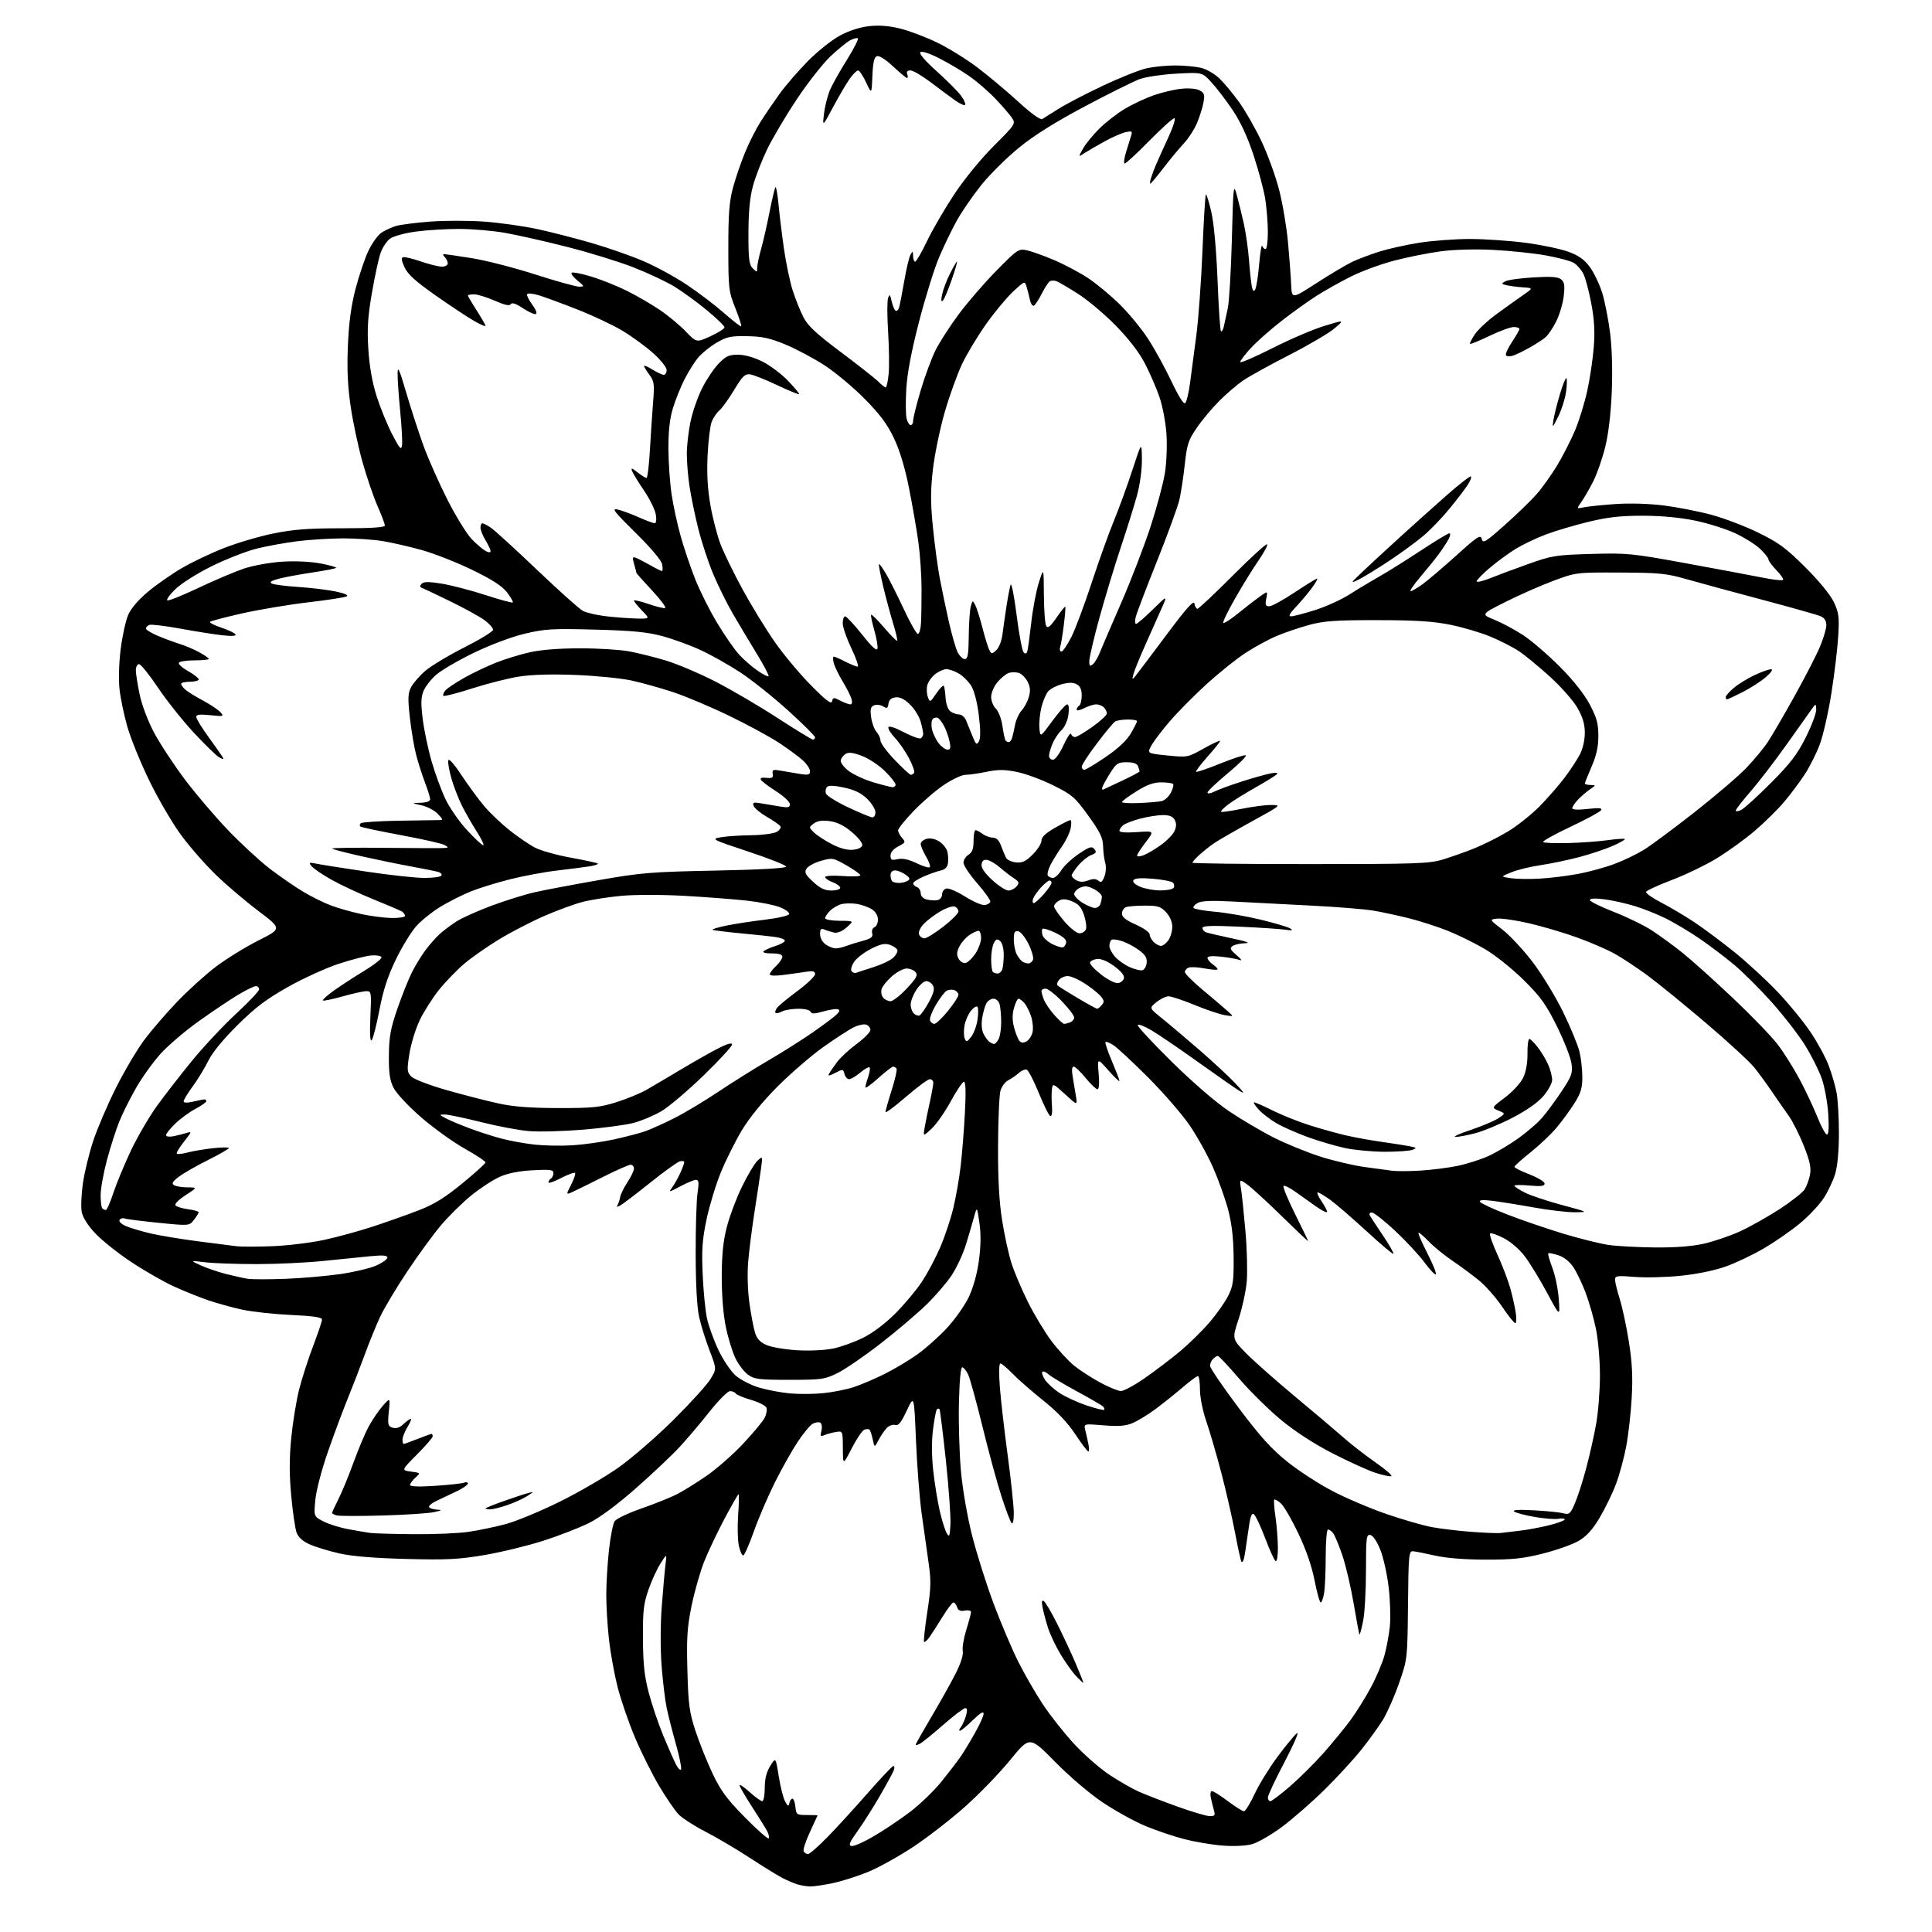 <?xml version="1.0" encoding="UTF-8" standalone="no"?>
<svg 
  version="1.1" 
  xmlns="http://www.w3.org/2000/svg" 
  xmlns:xlink="http://www.w3.org/1999/xlink" 
  xmlns:svg="http://www.w3.org/2000/svg"
  xmlns:rdf="http://www.w3.org/1999/02/22-rdf-syntax-ns#"
  xmlns:cc="http://creativecommons.org/ns#"
  xmlns:dc="http://purl.org/dc/elements/1.1/"
  viewBox="0 0 768 768"
  width="768"
  height="768"
>
<style>svg {background-color: white; }</style>"
<path stroke="none" fill="black" fill-rule="evenodd" d="M322.00,749.90C320.62,749.86 318.37,749.48 316.99,749.07C315.61,748.65 312.91,747.50 310.99,746.51C309.07,745.52 303.23,741.91 298.00,738.49C292.77,735.07 284.86,730.40 280.41,728.11C275.96,725.82 271.15,722.72 269.72,721.22C268.28,719.72 264.83,714.67 262.05,710.00C259.27,705.33 254.93,696.64 252.42,690.70C249.91,684.76 246.80,675.72 245.50,670.61C244.21,665.50 242.66,656.99 242.07,651.70C241.48,646.41 241.00,638.44 241.00,634.00C241.00,629.56 241.48,621.55 242.07,616.21C242.65,610.87 243.67,605.70 244.32,604.72C244.97,603.74 249.78,601.45 255.00,599.63C260.23,597.81 266.52,595.29 269.00,594.03C271.48,592.77 276.78,589.48 280.79,586.72C284.80,583.96 291.32,578.24 295.29,574.02C299.26,569.80 303.12,565.17 303.88,563.74C304.64,562.31 305.00,560.45 304.68,559.61C304.36,558.77 301.61,557.36 298.57,556.48C295.52,555.59 292.78,554.45 292.46,553.93C292.14,553.42 291.12,553.00 290.19,553.00C289.26,553.00 285.61,556.66 282.07,561.14C278.54,565.61 273.17,571.95 270.13,575.22C267.10,578.50 259.32,585.85 252.84,591.56C245.52,598.01 238.48,603.24 234.28,605.35C230.55,607.22 222.39,610.40 216.15,612.42C209.91,614.43 199.33,617.00 192.65,618.14C182.32,619.89 177.66,620.13 161.50,619.71C148.93,619.39 139.96,618.65 135.00,617.53C130.88,616.60 125.59,615.00 123.25,613.97C120.43,612.74 118.63,611.16 117.92,609.30C117.34,607.76 116.37,601.17 115.77,594.66C114.98,586.08 114.98,579.73 115.78,571.55C116.39,565.34 117.81,556.65 118.94,552.22C120.07,547.80 122.57,540.05 124.50,535.00C126.42,529.96 128.00,525.26 128.00,524.56C128.00,523.63 124.68,523.14 115.75,522.72C109.01,522.41 100.29,521.46 96.36,520.62C92.44,519.77 86.36,518.10 82.86,516.91C79.36,515.72 73.15,513.22 69.06,511.35C64.97,509.49 57.31,505.09 52.04,501.58C46.77,498.07 40.36,492.95 37.80,490.21C34.91,487.13 32.89,483.92 32.49,481.79C32.13,479.90 32.33,474.84 32.93,470.55C33.53,466.26 35.37,458.65 37.02,453.63C38.68,448.61 42.76,439.07 46.09,432.43C49.42,425.80 54.47,417.25 57.32,413.43C60.16,409.62 66.06,402.76 70.44,398.20C74.81,393.63 81.78,387.33 85.93,384.20C90.09,381.06 97.66,376.40 102.76,373.83C112.04,369.17 112.04,369.17 102.77,362.17C97.67,358.33 90.08,351.88 85.90,347.84C81.72,343.80 75.47,336.68 72.02,332.00C68.58,327.32 62.91,317.65 59.43,310.50C55.95,303.35 52.00,293.68 50.66,289.00C49.31,284.32 47.89,277.52 47.50,273.88C47.09,270.06 47.30,263.31 47.99,257.88C48.65,252.72 49.99,246.65 50.98,244.38C52.09,241.82 55.08,238.34 58.88,235.18C62.24,232.38 68.26,228.18 72.25,225.85C76.24,223.51 83.78,219.92 89.00,217.87C94.22,215.81 103.07,213.20 108.66,212.07C116.58,210.45 122.57,210.00 135.91,210.00C147.50,210.00 153.00,209.65 153.00,208.92C153.00,208.32 151.68,204.82 150.06,201.13C148.44,197.44 145.75,189.55 144.08,183.60C142.40,177.66 140.30,167.77 139.40,161.64C138.22,153.64 137.90,146.84 138.29,137.50C138.67,128.33 139.56,121.67 141.32,114.88C142.70,109.59 145.00,102.77 146.44,99.73C147.88,96.68 150.22,93.43 151.65,92.49C153.08,91.55 155.66,90.36 157.38,89.84C159.09,89.32 165.22,88.53 171.00,88.09C176.78,87.65 186.48,87.65 192.57,88.10C198.66,88.55 208.11,89.88 213.57,91.06C219.03,92.24 228.81,94.75 235.30,96.63C241.79,98.52 251.09,101.78 255.96,103.88C260.83,105.98 268.58,110.21 273.16,113.29C277.75,116.36 284.37,121.40 287.87,124.49C291.37,127.57 294.41,129.92 294.63,129.70C294.85,129.48 293.79,126.20 292.28,122.40C289.66,115.83 289.53,114.70 289.52,98.50C289.52,85.02 289.90,80.07 291.38,74.58C292.41,70.78 294.56,64.50 296.15,60.63C297.75,56.75 300.49,51.32 302.25,48.54C304.00,45.77 307.38,40.80 309.75,37.50C312.11,34.20 317.22,28.28 321.09,24.35C324.99,20.39 330.73,15.82 333.96,14.10C337.65,12.13 341.96,10.76 345.66,10.38C349.64,9.96 353.62,10.29 358.02,11.40C361.58,12.30 368.10,14.78 372.50,16.90C376.90,19.02 384.10,23.47 388.50,26.80C392.90,30.13 400.24,36.27 404.80,40.45C409.85,45.07 413.58,47.77 414.30,47.33C414.96,46.94 417.85,45.12 420.73,43.29C423.60,41.46 431.56,37.32 438.41,34.08C445.26,30.84 453.17,27.70 455.98,27.10C458.80,26.49 463.89,26.01 467.30,26.02C470.71,26.04 475.24,26.45 477.37,26.95C479.50,27.44 482.81,29.34 484.72,31.17C486.63,33.00 490.18,37.27 492.61,40.65C495.04,44.03 499.02,51.01 501.46,56.15C503.89,61.29 507.03,69.91 508.43,75.31C509.83,80.70 511.43,90.15 512.00,96.31C512.56,102.46 513.13,110.06 513.26,113.20C513.50,118.89 513.50,118.89 523.45,112.46C528.93,108.92 535.28,105.15 537.58,104.07C539.87,102.99 544.62,101.19 548.13,100.07C551.63,98.96 558.77,97.36 564.00,96.52C569.23,95.69 578.31,95.01 584.20,95.00C590.08,95.00 600.10,95.68 606.45,96.51C612.80,97.35 620.50,98.97 623.56,100.11C627.68,101.65 629.89,103.24 632.07,106.26C633.69,108.50 635.87,113.08 636.91,116.45C637.95,119.81 639.36,126.98 640.04,132.38C640.80,138.44 641.05,147.43 640.70,155.85C640.34,164.49 639.38,172.53 638.08,177.76C636.95,182.30 634.84,188.37 633.39,191.26C631.93,194.14 629.82,197.81 628.70,199.40C626.65,202.30 626.65,202.30 629.58,201.67C631.18,201.32 636.82,200.74 642.10,200.37C647.86,199.98 655.56,200.20 661.35,200.93C666.66,201.60 675.14,203.25 680.20,204.61C685.26,205.96 693.69,209.17 698.95,211.74C707.00,215.67 709.93,217.82 717.59,225.45C723.09,230.93 727.58,236.40 728.96,239.31C730.96,243.53 731.18,245.20 730.73,252.81C730.45,257.59 729.24,267.77 728.03,275.44C726.83,283.10 724.74,292.33 723.38,295.94C722.03,299.55 719.29,304.98 717.30,308.00C715.31,311.02 711.62,315.94 709.09,318.92C706.57,321.90 701.29,327.08 697.37,330.42C693.45,333.76 686.59,338.69 682.14,341.38C677.68,344.06 669.67,347.90 664.34,349.91C659.01,351.93 654.50,354.01 654.33,354.54C654.15,355.07 656.88,356.99 660.40,358.81C663.92,360.62 669.88,364.16 673.65,366.67C677.42,369.18 684.63,374.58 689.68,378.65C694.72,382.73 702.44,389.87 706.83,394.50C711.22,399.14 717.06,406.30 719.81,410.41C722.56,414.53 725.79,420.49 726.97,423.66C728.16,426.84 729.55,431.65 730.07,434.35C730.58,437.06 731.00,444.30 731.00,450.45C731.00,457.41 730.44,463.52 729.52,466.61C728.71,469.35 726.61,473.76 724.85,476.42C723.09,479.07 718.85,483.55 715.43,486.37C712.01,489.19 705.68,493.59 701.36,496.14C697.03,498.69 690.17,501.97 686.10,503.42C681.58,505.04 674.57,506.48 668.10,507.14C662.27,507.74 654.01,507.94 649.75,507.59C642.76,507.02 642.00,507.13 642.01,508.73C642.02,509.70 642.88,513.21 643.92,516.53C644.96,519.85 646.58,527.50 647.53,533.53C648.82,541.66 649.10,547.38 648.63,555.63C648.29,561.74 647.30,570.48 646.43,575.04C645.57,579.59 643.75,586.29 642.39,589.91C641.03,593.53 638.12,599.53 635.93,603.23C633.06,608.06 630.72,610.67 627.58,612.50C625.19,613.91 618.84,616.17 613.48,617.53C605.54,619.54 601.32,620.00 590.62,619.98C582.33,619.97 574.92,619.38 570.50,618.38C566.65,617.51 562.69,616.73 561.71,616.65C560.05,616.51 559.90,618.03 559.70,638.00C559.47,659.47 559.47,659.51 556.18,668.99C554.36,674.21 551.50,680.73 549.82,683.49C548.14,686.24 544.25,691.65 541.18,695.50C538.11,699.35 531.53,706.51 526.55,711.41C521.57,716.32 513.99,722.94 509.70,726.14C505.40,729.34 500.00,732.47 497.70,733.09C495.22,733.77 490.43,734.00 486.00,733.65C481.88,733.34 475.05,732.18 470.82,731.10C466.60,730.01 459.65,727.66 455.38,725.89C451.10,724.11 443.53,719.94 438.55,716.62C433.19,713.05 425.39,706.41 419.42,700.36C409.33,690.12 409.33,690.12 401.63,699.56C397.40,704.75 389.34,713.09 383.72,718.09C378.10,723.10 368.87,730.27 363.22,734.02C357.56,737.77 349.52,742.26 345.35,744.00C341.18,745.73 334.79,747.78 331.14,748.56C327.49,749.33 323.38,749.93 322.00,749.90zM321.23,737.00C321.84,737.00 325.32,733.96 328.95,730.25C332.58,726.54 339.78,718.66 344.96,712.75C350.13,706.84 354.71,702.00 355.15,702.00C355.58,702.00 355.64,702.79 355.27,703.75C354.91,704.71 352.45,709.24 349.81,713.82C347.17,718.39 343.18,724.69 340.94,727.82C337.68,732.36 337.19,733.57 338.48,733.83C339.37,734.02 343.34,732.27 347.30,729.95C351.26,727.64 357.73,723.30 361.68,720.32C365.63,717.34 371.29,711.88 374.26,708.20C377.23,704.51 380.63,700.08 381.83,698.34C383.02,696.61 385.58,692.40 387.50,689.00C389.43,685.59 391.00,682.08 391.00,681.20C391.00,680.12 389.58,680.97 386.71,683.79C384.35,686.11 382.05,688.00 381.59,688.00C381.13,688.00 381.28,687.37 381.92,686.60C382.56,685.83 383.48,683.80 383.97,682.10C384.61,679.88 384.53,679.01 383.68,679.02C383.03,679.04 379.12,682.00 375.00,685.61C370.88,689.22 366.71,692.60 365.75,693.12C364.79,693.64 364.00,693.84 364.00,693.55C364.00,693.26 366.87,688.18 370.37,682.26C373.88,676.34 378.19,668.62 379.96,665.10C381.94,661.17 383.00,657.78 382.71,656.29C382.46,654.95 383.10,651.16 384.13,647.84C385.16,644.53 386.00,641.36 386.00,640.79C386.00,640.23 384.88,639.98 383.52,640.24C381.72,640.58 380.88,640.20 380.45,638.86C380.13,637.84 379.48,637.00 379.01,637.00C378.54,637.00 376.57,639.59 374.64,642.75C372.70,645.91 370.37,649.54 369.46,650.82C368.55,652.09 367.59,652.93 367.34,652.67C367.08,652.41 367.65,647.11 368.60,640.89C370.10,631.12 370.17,628.42 369.10,621.04C368.41,616.34 367.18,607.55 366.35,601.50C365.53,595.45 364.52,582.40 364.11,572.50C363.37,554.50 363.37,554.50 360.45,560.74C358.24,565.47 357.13,566.86 355.87,566.46C354.96,566.17 353.48,566.67 352.58,567.56C351.69,568.46 350.21,570.61 349.29,572.34C347.63,575.50 347.63,575.50 346.93,572.20C346.55,570.38 345.97,568.64 345.66,568.33C345.34,568.01 344.41,568.01 343.58,568.33C342.75,568.65 340.50,571.97 338.59,575.70C335.10,582.50 335.10,582.50 335.05,575.64C335.00,568.77 335.00,568.77 332.25,569.25C330.74,569.50 328.69,570.06 327.70,570.49C326.16,571.14 325.99,570.88 326.53,568.74C326.88,567.34 326.69,565.93 326.10,565.56C325.52,565.20 324.17,565.37 323.11,565.94C322.04,566.51 319.31,569.80 317.04,573.24C314.76,576.68 310.66,584.00 307.92,589.50C305.19,595.00 301.46,603.69 299.65,608.81C297.83,613.93 295.95,618.21 295.47,618.31C294.98,618.42 294.19,616.70 293.71,614.50C293.23,612.30 293.10,606.79 293.42,602.25C293.75,597.71 293.82,594.00 293.58,594.00C293.35,594.00 290.83,598.39 287.99,603.75C285.15,609.11 281.53,616.74 279.94,620.71C278.36,624.67 276.11,632.54 274.94,638.21C273.17,646.84 272.90,651.00 273.25,664.00C273.61,677.54 274.02,680.57 276.44,688.00C277.97,692.67 281.03,700.32 283.25,705.00C286.54,711.90 288.94,715.17 296.12,722.44C300.97,727.37 305.21,731.12 305.55,730.78C305.89,730.45 305.60,729.12 304.92,727.84C304.23,726.55 301.49,722.15 298.83,718.06C296.18,713.96 294.00,710.20 294.00,709.69C294.00,709.18 295.80,710.39 298.00,712.38C300.20,714.37 302.45,716.00 303.00,716.00C303.55,716.00 304.00,713.64 304.00,710.75C304.01,707.11 304.67,704.43 306.18,702.00C308.35,698.50 308.35,698.50 309.56,706.09C310.22,710.27 311.36,714.77 312.09,716.09C313.21,718.13 313.47,718.23 313.78,716.75C313.98,715.79 314.54,715.00 315.01,715.00C315.48,715.00 316.01,716.46 316.19,718.25C316.49,721.36 316.69,721.50 320.75,721.50C323.09,721.50 325.00,721.56 325.00,721.64C325.00,721.71 323.61,724.74 321.92,728.36C320.23,731.97 319.13,735.40 319.48,735.97C319.83,736.54 320.62,737.00 321.23,737.00zM480.87,721.95C482.85,721.99 483.13,721.64 482.59,719.75C482.24,718.51 481.68,716.26 481.35,714.75C481.00,713.15 481.18,712.00 481.77,712.00C482.34,712.00 485.19,713.80 488.12,716.00C491.05,718.20 493.91,720.00 494.49,720.00C495.06,720.00 496.97,716.91 498.73,713.14C500.48,709.37 504.56,702.73 507.79,698.39C511.01,694.05 514.49,689.83 515.52,689.00C516.57,688.16 514.44,693.12 510.70,700.27C507.01,707.29 504.00,713.70 504.00,714.52C504.00,715.33 504.44,716.00 504.97,716.00C505.51,716.00 509.00,713.37 512.72,710.16C516.45,706.94 522.46,700.98 526.07,696.91C529.69,692.83 534.55,686.89 536.89,683.70C539.23,680.51 542.87,674.66 544.99,670.70C547.11,666.74 549.53,661.02 550.36,658.00C551.19,654.98 552.15,649.80 552.49,646.50C552.83,643.20 552.62,636.28 552.03,631.12C551.44,625.97 549.95,619.22 548.73,616.14C547.38,612.75 545.81,610.39 544.75,610.19C543.15,609.88 543.00,611.08 543.00,624.26C543.00,632.18 542.49,641.23 541.86,644.36C541.23,647.49 540.58,649.92 540.42,649.76C540.26,649.60 539.22,644.07 538.11,637.48C536.99,630.89 534.95,622.18 533.56,618.12C532.17,614.06 530.52,610.13 529.89,609.37C529.27,608.62 528.36,608.00 527.88,608.00C527.39,608.00 527.00,612.84 526.99,618.75C526.98,624.66 526.70,631.19 526.36,633.25C526.02,635.31 525.41,637.00 525.01,637.00C524.60,637.00 523.50,633.06 522.56,628.25C521.45,622.56 519.19,616.01 516.08,609.50C513.46,604.00 510.34,598.64 509.15,597.59C507.96,596.54 506.79,595.88 506.54,596.13C506.29,596.37 506.51,599.48 507.03,603.04C507.54,606.59 507.97,612.11 507.98,615.31C507.99,618.64 507.60,620.87 507.07,620.54C506.56,620.23 504.70,616.16 502.94,611.50C501.19,606.85 499.18,602.56 498.48,601.99C497.49,601.16 496.96,602.83 496.04,609.72C495.39,614.55 494.66,619.13 494.41,619.89C494.16,620.66 493.75,621.08 493.50,620.84C493.26,620.59 492.12,615.46 490.98,609.44C489.84,603.42 487.37,592.65 485.50,585.50C483.63,578.35 480.95,569.16 479.55,565.07C478.07,560.76 477.00,555.42 477.00,552.32C477.00,549.40 476.64,547.00 476.19,547.00C475.74,547.00 472.93,549.09 469.94,551.65C466.95,554.21 462.11,558.06 459.19,560.23C456.27,562.39 452.22,564.85 450.19,565.70C447.37,566.88 444.64,567.09 438.63,566.59C430.77,565.93 430.77,565.93 431.43,568.58C431.80,570.04 432.36,572.53 432.67,574.12C432.99,575.70 432.97,577.00 432.63,577.00C432.29,577.00 429.95,573.89 427.42,570.10C424.32,565.43 420.18,561.08 414.67,556.69C410.18,553.11 404.72,548.34 402.55,546.09C400.37,543.84 398.18,542.00 397.67,542.00C397.12,542.00 397.03,545.74 397.44,551.25C397.83,556.34 399.23,568.60 400.57,578.50C401.90,588.40 402.99,598.73 403.00,601.45C403.00,604.34 402.64,606.00 402.12,605.45C401.64,604.93 399.86,600.23 398.15,595.00C396.45,589.77 393.05,577.30 390.60,567.28C388.15,557.26 385.55,547.83 384.82,546.31C384.09,544.80 383.05,543.54 382.50,543.53C381.89,543.51 381.38,549.19 381.18,558.00C381.01,565.98 381.38,578.09 382.00,584.91C382.64,592.02 384.54,602.92 386.43,610.41C388.25,617.61 392.10,629.80 394.99,637.50C397.88,645.20 402.27,655.55 404.75,660.50C407.23,665.45 411.64,673.10 414.55,677.50C417.46,681.90 423.04,688.96 426.95,693.20C430.86,697.43 437.16,702.95 440.94,705.46C444.72,707.97 449.99,711.00 452.66,712.19C455.32,713.38 462.23,716.05 468.00,718.13C473.77,720.20 479.56,721.92 480.87,721.95zM270.74,703.27C270.97,702.59 270.04,698.09 268.67,693.27C267.31,688.45 265.67,682.02 265.03,679.00C264.39,675.98 263.48,668.43 263.00,662.24C262.49,655.64 262.51,645.91 263.05,638.74C263.56,632.01 264.23,624.48 264.54,622.00C265.11,617.50 265.11,617.50 262.56,621.50C261.16,623.70 258.99,628.42 257.75,632.00C255.84,637.52 255.51,640.46 255.58,651.50C255.65,661.60 256.17,666.40 257.92,673.00C259.15,677.67 261.74,685.30 263.66,689.95C265.58,694.60 267.87,699.78 268.74,701.45C269.61,703.13 270.51,703.95 270.74,703.27zM430.65,669.00C430.50,669.00 429.20,667.76 427.75,666.25C426.31,664.74 423.55,660.85 421.60,657.62C419.66,654.39 417.41,649.66 416.61,647.12C415.80,644.58 414.84,640.98 414.46,639.12C413.98,636.73 414.11,635.95 414.92,636.45C415.54,636.84 417.91,640.83 420.17,645.33C422.43,649.82 425.78,656.99 427.60,661.25C429.43,665.51 430.80,669.00 430.65,669.00zM377.81,606.02C377.98,603.00 377.17,591.54 376.00,580.54C374.83,569.55 373.68,560.35 373.44,560.11C373.20,559.86 372.74,559.93 372.42,560.25C372.10,560.57 371.41,564.13 370.90,568.17C370.30,572.87 370.33,578.79 370.98,584.67C371.54,589.71 372.70,596.88 373.56,600.61C374.42,604.33 375.66,608.30 376.32,609.44C377.35,611.24 377.54,610.81 377.81,606.02zM164.31,609.86C172.45,609.94 182.35,609.52 186.31,608.93C190.26,608.34 196.88,606.96 201.00,605.86C205.12,604.76 214.80,600.75 222.50,596.95C230.20,593.14 240.78,586.99 246.00,583.27C251.22,579.56 260.96,571.11 267.63,564.51C274.29,557.90 280.91,550.63 282.33,548.35C284.90,544.20 284.90,544.20 282.07,536.85C280.52,532.81 278.64,526.80 277.91,523.50C277.06,519.70 276.56,510.55 276.54,498.50C276.52,488.05 276.85,477.14 277.28,474.25C277.91,470.07 277.79,469.00 276.68,469.00C275.92,469.00 273.13,470.15 270.49,471.56C265.68,474.11 265.68,474.11 267.33,471.81C268.24,470.54 269.66,467.98 270.49,466.13C271.32,464.27 272.00,462.40 272.00,461.97C272.00,461.54 271.21,461.39 270.25,461.65C269.29,461.90 264.00,465.70 258.50,470.11C253.00,474.51 247.66,478.58 246.63,479.15C245.29,479.90 244.95,479.89 245.44,479.10C245.81,478.50 246.30,477.03 246.53,475.84C246.76,474.65 248.08,471.96 249.47,469.86C250.86,467.76 252.00,465.36 252.00,464.52C252.00,463.68 251.40,463.00 250.68,463.00C249.95,463.00 245.11,465.13 239.93,467.74C234.74,470.35 229.25,473.05 227.72,473.75C224.94,475.03 224.94,475.03 227.04,470.92C228.20,468.66 228.89,466.56 228.59,466.25C228.28,465.95 225.78,466.87 223.02,468.30C220.26,469.73 218.00,470.50 218.00,470.01C218.00,469.52 218.45,468.84 219.00,468.50C219.55,468.16 220.00,467.18 220.00,466.32C220.00,464.98 218.76,464.82 211.75,465.20C206.25,465.50 201.88,466.37 198.63,467.82C195.96,469.01 190.90,472.32 187.38,475.17C183.87,478.02 178.49,483.31 175.42,486.92C172.34,490.54 166.28,498.83 161.94,505.35C157.60,511.86 152.75,519.96 151.16,523.35C149.57,526.73 146.79,533.55 144.98,538.50C143.17,543.45 140.12,551.33 138.21,556.00C136.30,560.67 132.76,570.18 130.34,577.13C127.85,584.28 125.68,592.59 125.34,596.29C124.73,602.82 124.73,602.82 128.64,604.82C130.79,605.91 135.24,607.30 138.52,607.89C141.81,608.49 145.62,609.15 147.00,609.35C148.38,609.56 156.16,609.79 164.31,609.86zM596.50,609.39C597.60,609.24 600.98,608.84 604.00,608.50C607.02,608.16 612.31,607.18 615.75,606.32C619.19,605.46 622.00,604.42 622.00,604.02C622.00,603.61 620.91,603.49 619.57,603.74C618.24,604.00 614.06,603.69 610.30,603.05C606.53,602.41 602.78,601.45 601.97,600.90C600.97,600.22 603.34,600.05 609.50,600.36C614.45,600.61 619.74,601.13 621.25,601.52C623.79,602.18 624.17,601.88 625.99,597.75C627.08,595.28 629.12,588.96 630.52,583.69C631.93,578.43 633.73,570.38 634.53,565.81C635.34,561.24 636.00,552.64 636.00,546.71C636.00,540.76 635.29,532.48 634.42,528.27C633.55,524.07 631.73,517.67 630.38,514.06C629.02,510.45 626.83,505.85 625.51,503.84C623.98,501.53 621.77,499.75 619.48,498.99C617.49,498.34 615.68,497.98 615.46,498.21C615.23,498.44 615.97,501.05 617.10,504.02C618.23,506.99 619.37,512.59 619.64,516.46C620.14,523.50 620.14,523.50 614.98,513.89C612.14,508.61 608.17,502.11 606.16,499.45C604.00,496.60 600.54,493.61 597.73,492.16C595.11,490.81 592.68,489.99 592.33,490.34C591.99,490.68 593.30,494.46 595.25,498.73C597.21,503.00 599.49,508.98 600.33,512.00C601.18,515.02 602.16,519.41 602.52,521.75C602.88,524.09 602.80,525.99 602.34,525.97C601.88,525.95 599.54,523.03 597.14,519.47C594.74,515.91 590.69,511.28 588.14,509.17C585.59,507.06 580.80,503.50 577.50,501.27C574.20,499.03 569.95,495.58 568.05,493.60C566.16,491.62 564.29,490.00 563.91,490.00C563.53,490.00 565.05,493.59 567.29,497.98C569.54,502.37 571.10,506.23 570.77,506.56C570.45,506.89 568.40,504.75 566.22,501.80C564.05,498.86 558.79,493.20 554.53,489.22C550.28,485.25 546.14,482.00 545.34,482.00C544.47,482.00 544.16,482.50 544.58,483.25C544.97,483.94 547.32,487.53 549.81,491.24C552.31,494.95 554.15,498.18 553.91,498.42C553.68,498.66 548.87,494.61 543.24,489.43C537.60,484.25 531.13,478.66 528.85,477.00C526.57,475.35 524.30,474.00 523.81,474.00C523.33,474.00 524.06,475.66 525.44,477.69C526.82,479.72 527.74,481.59 527.49,481.84C527.24,482.09 525.34,481.11 523.27,479.67C521.20,478.23 517.56,475.64 515.18,473.92C512.81,472.20 510.58,471.09 510.23,471.44C509.87,471.79 511.93,476.79 514.79,482.55C517.66,488.31 520.00,493.18 520.00,493.36C520.00,493.55 515.26,489.06 509.46,483.39C503.66,477.72 497.52,472.08 495.80,470.86C492.69,468.64 492.69,468.64 493.34,472.72C493.70,474.97 494.49,482.59 495.10,489.65C495.71,496.72 495.93,505.65 495.59,509.50C495.25,513.35 493.80,520.03 492.37,524.35C489.77,532.20 489.77,532.20 495.13,537.72C498.09,540.76 507.02,548.68 515.00,555.32C522.98,561.96 531.74,569.38 534.47,571.80C537.20,574.22 542.75,578.51 546.78,581.33C550.82,584.15 553.65,586.62 553.07,586.81C552.49,587.00 549.64,586.40 546.75,585.46C543.86,584.53 536.25,581.07 529.82,577.78C522.42,573.98 514.92,569.13 509.32,564.51C504.47,560.51 496.97,553.13 492.67,548.12C488.36,543.10 484.51,539.00 484.12,539.00C483.72,539.00 482.86,539.54 482.20,540.20C481.54,540.86 481.00,542.10 481.01,542.95C481.01,543.80 486.07,551.24 492.26,559.48C500.94,571.05 505.36,575.95 511.69,581.03C516.19,584.65 524.29,589.91 529.69,592.72C535.08,595.54 544.77,599.66 551.22,601.87C557.66,604.09 565.76,606.42 569.22,607.06C572.67,607.70 579.77,608.54 585.00,608.94C590.23,609.33 595.40,609.54 596.50,609.39zM152.00,602.44C142.93,602.70 134.71,602.68 133.75,602.38C132.79,602.09 132.00,601.65 132.00,601.39C132.00,601.14 133.13,598.70 134.52,595.96C135.91,593.22 138.60,586.67 140.52,581.39C142.43,576.11 145.17,569.61 146.62,566.96C148.07,564.30 150.57,560.63 152.19,558.81C155.13,555.50 155.13,555.50 154.56,561.18C154.05,566.32 154.20,566.93 156.08,567.53C157.50,567.98 158.89,567.51 160.40,566.09C161.63,564.94 162.93,564.00 163.30,564.00C163.67,564.00 163.08,565.46 161.99,567.25C160.90,569.04 160.01,571.29 160.00,572.25C160.00,573.21 160.21,574.00 160.46,574.00C160.72,574.00 163.21,573.10 166.00,572.00C168.79,570.90 171.28,570.00 171.54,570.00C171.79,570.00 172.00,570.43 172.00,570.96C172.00,571.48 169.19,574.74 165.75,578.19C159.50,584.47 159.50,584.47 163.37,584.98C167.23,585.50 167.23,585.50 165.12,587.40C163.95,588.45 163.00,589.76 163.00,590.31C163.00,590.94 166.57,591.07 172.92,590.65C178.37,590.29 183.55,589.73 184.42,589.39C185.29,589.06 186.00,589.20 186.00,589.72C186.00,590.23 184.09,591.58 181.75,592.71C179.41,593.85 175.82,595.55 173.76,596.50C171.70,597.45 170.27,598.62 170.57,599.11C170.87,599.60 172.33,600.05 173.81,600.11C175.93,600.21 175.65,600.41 172.50,601.10C170.30,601.58 161.07,602.18 152.00,602.44zM194.82,600.00C193.82,600.00 193.00,599.84 193.00,599.63C193.00,599.43 196.26,598.11 200.25,596.70C204.24,595.29 208.62,593.85 210.00,593.49C212.29,592.90 212.25,593.00 209.50,594.75C207.85,595.80 204.28,597.41 201.57,598.33C198.86,599.25 195.82,600.00 194.82,600.00zM438.91,560.42C439.16,560.17 438.95,559.56 438.43,559.07C437.92,558.57 433.25,555.87 428.05,553.06C422.85,550.24 417.78,547.21 416.79,546.31C415.80,545.41 414.70,544.96 414.36,545.31C414.01,545.65 414.48,547.08 415.39,548.47C416.30,549.86 418.89,552.23 421.15,553.72C423.41,555.21 428.22,557.43 431.85,558.65C435.49,559.88 438.66,560.67 438.91,560.42zM327.34,553.80C331.10,553.42 336.50,552.34 339.34,551.41C342.18,550.48 347.65,548.16 351.50,546.24C355.35,544.33 361.23,540.83 364.57,538.46C367.91,536.09 373.27,531.32 376.48,527.85C379.69,524.38 383.61,518.79 385.19,515.42C386.96,511.63 388.47,506.10 389.16,500.90C389.91,495.25 389.96,490.37 389.32,486.00C388.37,479.50 388.37,479.50 387.13,484.00C386.45,486.48 384.99,491.43 383.89,495.00C382.78,498.57 380.29,503.91 378.36,506.85C376.43,509.79 371.90,515.07 368.30,518.59C364.70,522.10 356.52,529.05 350.12,534.02C343.73,538.99 336.02,544.28 333.00,545.78C327.83,548.34 326.69,548.50 313.82,548.50C301.60,548.50 299.85,548.28 297.32,546.44C295.77,545.31 293.53,542.37 292.34,539.92C291.15,537.47 289.43,531.87 288.53,527.49C287.52,522.61 286.89,514.85 286.90,507.51C286.92,498.82 287.48,493.35 288.93,487.72C290.03,483.44 292.77,476.18 295.02,471.58C297.27,466.98 300.03,462.38 301.15,461.36C303.19,459.52 303.19,459.52 302.52,464.51C302.15,467.25 301.00,474.90 299.97,481.50C298.93,488.10 297.78,497.16 297.41,501.62C297.01,506.43 297.22,513.17 297.92,518.12C298.57,522.73 299.58,528.01 300.16,529.85C300.93,532.28 302.21,533.61 304.86,534.73C306.86,535.57 312.32,536.48 317.00,536.75C321.79,537.03 327.99,536.73 331.22,536.06C334.37,535.41 339.75,533.46 343.19,531.74C346.99,529.85 352.02,526.04 355.98,522.06C359.57,518.45 364.30,512.80 366.47,509.50C368.65,506.21 371.90,500.11 373.70,495.94C375.50,491.78 377.84,484.81 378.91,480.44C379.97,476.07 381.31,468.45 381.88,463.50C382.46,458.55 383.22,448.99 383.57,442.25C384.00,434.17 383.87,430.00 383.20,430.00C382.64,430.00 380.28,433.49 377.96,437.75C375.64,442.01 372.21,446.92 370.34,448.66C366.94,451.82 366.94,451.82 367.57,448.16C367.91,446.15 368.83,441.66 369.60,438.19C370.37,434.72 371.00,431.23 371.00,430.44C371.00,429.65 370.38,429.00 369.62,429.00C368.86,429.00 364.59,432.16 360.12,436.02C355.65,439.88 352.00,442.59 352.00,442.05C352.00,441.52 353.10,437.60 354.45,433.36C355.80,429.12 356.67,425.28 356.39,424.82C356.11,424.37 355.51,424.00 355.05,424.00C354.59,424.00 351.92,426.07 349.11,428.59C346.30,431.12 344.00,432.76 344.00,432.24C344.00,431.72 344.50,429.86 345.12,428.10C345.73,426.34 345.97,424.64 345.66,424.32C345.34,424.01 343.68,424.93 341.97,426.38C340.25,427.82 338.26,429.00 337.54,429.00C336.82,429.00 335.99,428.07 335.69,426.93C335.17,424.94 335.04,424.93 331.97,426.52C329.66,427.71 328.99,427.80 329.54,426.83C329.95,426.10 331.38,424.03 332.71,422.24C334.04,420.44 337.57,417.16 340.56,414.95C343.55,412.74 346.00,410.26 346.00,409.44C346.00,408.61 345.28,407.66 344.41,407.33C343.53,406.99 341.35,407.42 339.55,408.28C337.75,409.13 332.28,412.67 327.39,416.13C322.50,419.60 314.23,426.74 309.00,432.00C302.98,438.07 297.77,444.49 294.76,449.54C292.16,453.92 288.44,461.39 286.50,466.15C284.56,470.91 282.03,479.23 280.88,484.65C279.18,492.70 278.89,496.70 279.32,506.50C279.60,513.10 280.37,520.98 281.02,524.00C281.66,527.02 283.72,532.71 285.58,536.63C287.44,540.55 290.51,545.12 292.41,546.79C294.31,548.45 298.48,550.60 301.68,551.56C304.88,552.51 310.43,553.57 314.00,553.90C317.57,554.23 323.58,554.19 327.34,553.80zM445.56,552.96C446.69,552.98 450.96,550.67 455.06,547.82C459.15,544.98 465.43,540.21 469.00,537.24C472.57,534.26 477.87,529.07 480.77,525.69C483.67,522.31 487.05,517.51 488.27,515.02C490.20,511.11 490.48,509.01 490.38,499.50C490.29,491.76 489.62,486.16 488.13,480.62C486.97,476.28 484.28,468.80 482.16,464.00C480.04,459.20 475.89,451.73 472.94,447.39C469.98,443.05 462.59,434.51 456.51,428.42C450.43,422.33 444.21,416.53 442.69,415.54C441.18,414.54 439.72,413.95 439.45,414.22C439.18,414.48 440.32,417.90 441.98,421.80C443.64,425.70 445.00,429.24 445.00,429.67C445.00,430.10 443.02,428.21 440.59,425.47C436.18,420.50 436.18,420.50 436.73,426.75C437.07,430.68 436.90,433.00 436.26,433.00C435.70,433.00 433.58,430.98 431.55,428.50C429.53,426.02 427.39,424.00 426.80,424.00C426.13,424.00 425.97,425.37 426.37,427.75C426.72,429.81 427.30,433.30 427.66,435.50C428.31,439.50 428.31,439.50 423.41,435.00C418.67,430.66 418.49,430.58 418.16,432.90C417.97,434.22 417.98,437.26 418.17,439.65C418.37,442.23 418.11,443.87 417.52,443.67C416.98,443.49 414.91,439.35 412.94,434.48C410.96,429.60 408.79,425.43 408.11,425.20C407.44,424.98 406.01,425.59 404.94,426.56C403.86,427.53 402.01,428.81 400.81,429.41C399.62,430.01 398.23,431.85 397.72,433.50C397.22,435.15 396.78,445.05 396.74,455.50C396.69,468.79 397.18,477.71 398.37,485.18C399.30,491.05 400.97,498.70 402.09,502.18C403.20,505.65 406.13,512.55 408.59,517.51C411.05,522.46 415.25,529.44 417.92,533.01C420.60,536.58 424.69,541.02 427.00,542.89C429.32,544.75 433.98,547.77 437.36,549.59C440.74,551.42 444.43,552.93 445.56,552.96zM113.50,508.35C120.10,508.09 129.92,507.24 135.32,506.46C140.72,505.67 147.13,504.15 149.57,503.07C152.01,501.99 154.00,500.57 154.00,499.91C154.00,499.03 152.19,498.88 147.25,499.36C143.54,499.71 135.10,500.56 128.50,501.25C121.90,501.94 109.97,502.50 102.00,502.50C94.03,502.50 84.80,502.17 81.50,501.77C75.50,501.03 75.50,501.03 79.83,503.01C82.22,504.10 86.72,505.64 89.83,506.43C92.95,507.22 96.85,508.08 98.50,508.34C100.15,508.60 106.90,508.60 113.50,508.35zM108.39,495.38C114.38,495.14 123.60,494.01 128.89,492.87C134.17,491.73 143.00,489.30 148.50,487.49C154.00,485.67 162.10,482.80 166.50,481.10C172.51,478.78 176.80,476.13 183.75,470.44C188.84,466.28 193.00,462.50 193.00,462.06C193.00,461.61 189.23,459.12 184.61,456.53C180.00,453.94 172.20,448.32 167.28,444.03C162.20,439.60 157.51,434.57 156.42,432.37C154.93,429.36 154.52,426.50 154.59,419.50C154.66,412.08 155.26,408.83 157.96,401.00C159.77,395.77 162.37,389.25 163.75,386.50C165.13,383.75 167.62,379.70 169.28,377.50C170.94,375.30 173.47,372.45 174.90,371.18C176.33,369.90 179.26,367.71 181.40,366.32C183.55,364.92 189.88,362.09 195.46,360.01C201.04,357.94 208.74,355.54 212.56,354.68C216.38,353.81 227.82,351.65 238.00,349.87C254.93,346.90 258.88,346.58 284.50,346.07C302.12,345.71 312.50,345.13 312.50,344.50C312.50,343.95 305.75,341.26 297.50,338.53C282.94,333.70 282.62,333.53 286.50,332.83C288.70,332.44 294.10,332.07 298.50,332.02C302.90,331.97 307.49,331.38 308.71,330.70C309.92,330.03 310.59,329.01 310.21,328.44C309.82,327.87 307.42,326.20 304.87,324.73C302.32,323.26 299.95,321.31 299.60,320.39C299.05,318.96 299.49,318.82 302.73,319.37C304.80,319.72 308.19,320.29 310.25,320.63C313.28,321.14 314.00,320.95 314.00,319.66C314.00,318.78 311.57,316.51 308.61,314.61C305.65,312.72 302.90,310.66 302.52,310.03C302.05,309.26 302.74,308.99 304.66,309.20C306.97,309.44 307.44,309.15 307.17,307.61C306.88,305.93 307.28,305.79 310.67,306.41C312.78,306.79 316.19,307.37 318.25,307.69C321.32,308.16 322.00,307.96 322.00,306.58C322.00,305.66 320.77,303.77 319.28,302.38C317.78,300.99 313.56,297.87 309.90,295.43C306.24,293.00 297.23,288.10 289.87,284.55C282.52,280.99 272.45,276.74 267.50,275.11C262.55,273.48 255.12,271.41 251.00,270.51C246.88,269.61 236.86,268.62 228.74,268.30C219.15,267.93 211.28,268.16 206.24,268.96C201.98,269.64 193.62,271.76 187.66,273.67C181.70,275.59 176.57,276.91 176.27,276.60C175.96,276.30 176.30,275.35 177.01,274.49C177.72,273.63 181.13,271.35 184.58,269.42C188.03,267.49 193.70,264.78 197.18,263.41C200.66,262.03 206.65,260.19 210.50,259.31C214.97,258.30 222.21,257.72 230.50,257.72C237.65,257.71 246.43,258.25 250.00,258.91C253.57,259.57 260.14,261.20 264.60,262.54C269.05,263.88 277.83,267.59 284.10,270.78C290.37,273.98 301.53,280.51 308.91,285.30C316.29,290.08 322.70,294.00 323.16,294.00C323.62,294.00 324.00,293.59 324.00,293.08C324.00,292.57 319.16,287.77 313.25,282.41C307.34,277.05 298.78,270.24 294.24,267.26C289.70,264.29 282.58,260.29 278.44,258.38C274.29,256.46 267.43,253.97 263.20,252.84C257.20,251.24 251.29,250.67 236.50,250.28C219.47,249.83 216.57,250.00 208.55,251.92C203.34,253.16 194.92,256.33 188.37,259.50C182.19,262.49 175.46,266.41 173.42,268.20C171.37,270.00 169.10,272.90 168.37,274.66C167.33,277.15 167.26,279.61 168.05,285.92C168.61,290.35 170.20,297.93 171.60,302.74C172.99,307.56 175.48,314.31 177.12,317.75C178.76,321.18 182.60,326.69 185.66,330.00C188.71,333.30 191.61,336.00 192.10,336.00C192.58,336.00 191.47,333.64 189.62,330.75C187.78,327.86 185.13,323.23 183.72,320.46C182.32,317.68 180.43,312.84 179.52,309.70C178.60,306.56 178.00,303.25 178.18,302.34C178.38,301.29 180.29,303.38 183.41,308.09C186.12,312.17 190.17,317.69 192.41,320.36C194.66,323.04 199.20,327.37 202.50,330.00C205.80,332.62 210.38,335.75 212.68,336.95C214.98,338.15 221.42,339.95 226.98,340.95C232.55,341.95 237.33,343.00 237.62,343.28C237.90,343.57 236.42,344.07 234.32,344.39C232.22,344.72 226.45,345.46 221.50,346.04C216.55,346.61 208.12,348.18 202.76,349.53C197.41,350.87 190.32,353.07 187.00,354.42C183.69,355.77 178.33,358.48 175.10,360.44C171.87,362.40 167.56,365.85 165.52,368.11C163.48,370.37 159.80,376.37 157.35,381.44C154.10,388.15 152.33,393.63 150.80,401.58C149.65,407.59 148.28,412.95 147.74,413.50C147.11,414.15 146.94,410.89 147.23,404.25C147.68,394.46 147.60,394.00 145.66,394.00C144.54,394.00 140.30,394.93 136.22,396.08C132.15,397.22 128.62,397.95 128.36,397.70C128.11,397.45 130.06,395.69 132.70,393.79C135.34,391.90 140.76,388.37 144.76,385.94C148.75,383.52 151.85,381.08 151.65,380.52C151.45,379.96 149.62,379.64 147.58,379.80C145.53,379.97 139.76,381.45 134.74,383.09C129.72,384.73 120.63,388.87 114.55,392.28C105.87,397.17 101.55,400.43 94.41,407.50C88.72,413.14 84.38,418.44 82.79,421.70C81.39,424.55 78.62,429.11 76.62,431.83C74.63,434.55 73.00,437.22 73.00,437.78C73.00,438.43 74.32,438.48 76.75,437.92C78.81,437.44 80.84,437.04 81.25,437.02C81.66,437.01 82.00,437.34 82.00,437.75C82.00,438.17 80.05,439.54 77.67,440.80C75.29,442.06 71.69,444.70 69.67,446.66C67.65,448.62 66.00,450.68 66.00,451.23C66.00,451.78 67.24,451.99 68.75,451.71C70.26,451.42 72.61,450.84 73.97,450.42C76.36,449.68 76.33,449.79 73.10,453.87C71.26,456.19 69.99,458.33 70.28,458.61C70.56,458.90 72.53,458.68 74.65,458.12C76.77,457.56 81.31,456.80 84.75,456.42C88.19,456.05 91.00,456.02 91.00,456.36C91.00,456.70 87.29,458.83 82.75,461.10C78.21,463.36 72.99,466.35 71.15,467.74C68.59,469.66 68.12,470.46 69.15,471.11C69.89,471.58 72.30,471.98 74.50,472.00C78.50,472.02 78.50,472.02 73.70,475.16C70.75,477.09 69.26,478.66 69.83,479.23C70.34,479.74 72.61,480.41 74.88,480.71C77.15,481.01 78.99,481.54 78.98,481.88C78.97,482.22 78.12,483.58 77.11,484.90C75.26,487.31 75.26,487.31 63.03,486.08C56.30,485.41 50.21,484.64 49.50,484.36C48.79,484.09 47.90,484.35 47.53,484.95C47.14,485.59 48.26,486.63 50.24,487.46C52.10,488.23 56.52,489.54 60.06,490.36C63.60,491.17 71.90,492.55 78.50,493.41C85.10,494.27 92.08,495.16 94.00,495.39C95.92,495.63 102.40,495.62 108.39,495.38zM657.80,495.88C665.90,495.96 672.57,495.45 677.30,494.39C681.26,493.50 687.76,491.28 691.74,489.46C695.72,487.63 702.78,483.66 707.42,480.64C712.07,477.61 716.54,474.09 717.36,472.82C718.18,471.54 719.15,468.88 719.51,466.91C720.01,464.15 719.43,461.47 717.02,455.41C715.29,451.06 712.59,445.70 711.01,443.50C709.42,441.30 706.46,437.02 704.41,434.00C702.36,430.98 699.19,426.63 697.36,424.35C695.52,422.06 686.93,414.15 678.26,406.77C669.59,399.39 659.12,390.86 655.00,387.82C650.88,384.78 645.02,380.91 642.00,379.21C638.98,377.51 632.21,374.57 626.97,372.68C621.73,370.79 613.15,368.26 607.92,367.04C602.68,365.83 596.95,364.99 595.19,365.17C591.99,365.50 591.99,365.50 597.33,369.61C600.26,371.88 605.69,377.73 609.39,382.61C613.09,387.50 618.52,396.45 621.46,402.50C624.40,408.55 627.30,415.61 627.90,418.19C628.51,420.77 629.00,425.30 629.00,428.25C629.00,432.53 628.37,434.60 625.87,438.55C624.15,441.27 620.97,445.62 618.81,448.21C616.65,450.81 611.98,455.23 608.44,458.05C604.90,460.87 602.00,463.47 602.00,463.84C602.00,464.21 604.70,465.56 608.00,466.84C611.30,468.12 614.00,469.76 614.00,470.49C614.00,471.50 612.59,471.68 608.00,471.27C604.70,470.97 602.00,471.00 602.00,471.34C602.00,471.68 603.84,472.90 606.08,474.04C608.33,475.19 614.96,477.41 620.83,478.99C631.50,481.85 631.50,481.85 626.00,481.89C622.98,481.92 615.55,481.04 609.50,479.95C603.45,478.86 596.07,477.68 593.09,477.33C589.31,476.88 587.89,477.01 588.36,477.78C588.73,478.38 593.75,480.69 599.52,482.92C605.29,485.14 615.29,488.55 621.75,490.50C628.21,492.44 636.20,494.42 639.50,494.89C642.80,495.37 651.04,495.81 657.80,495.88zM42.09,481.00C42.50,481.00 43.83,477.96 45.05,474.25C46.27,470.54 49.39,463.00 51.98,457.50C54.58,452.00 59.30,443.90 62.48,439.50C65.66,435.10 72.03,426.92 76.63,421.31C81.24,415.71 89.05,407.40 94.00,402.83C98.95,398.27 103.00,393.96 103.00,393.27C103.00,392.57 102.41,392.00 101.69,392.00C100.97,392.00 97.74,393.59 94.50,395.54C91.27,397.49 84.26,402.20 78.93,406.00C73.60,409.80 66.81,415.60 63.84,418.89C60.87,422.17 56.48,428.27 54.10,432.45C51.71,436.62 48.69,442.66 47.40,445.87C46.10,449.08 43.91,455.93 42.52,461.10C41.14,466.27 40.00,472.56 40.00,475.08C40.00,477.60 40.30,479.97 40.67,480.33C41.03,480.70 41.67,481.00 42.09,481.00zM564.50,465.34C568.90,465.08 575.57,464.24 579.33,463.47C583.08,462.70 588.65,460.93 591.71,459.53C594.76,458.14 600.05,455.00 603.47,452.56C606.89,450.12 611.13,446.47 612.90,444.46C614.68,442.44 618.18,437.69 620.70,433.91C624.82,427.71 625.21,426.62 624.70,422.79C624.38,420.45 621.78,413.80 618.92,408.02C614.51,399.12 612.45,396.27 605.60,389.50C601.07,385.02 594.27,379.61 590.16,377.20C586.12,374.84 579.52,371.60 575.49,369.99C571.45,368.39 564.63,366.19 560.33,365.09C556.02,364.00 549.58,362.61 546.00,362.00C542.42,361.39 531.17,360.48 521.00,359.98C510.82,359.47 497.07,358.76 490.44,358.39C481.89,357.92 477.74,358.07 476.16,358.91C474.94,359.57 474.17,360.47 474.45,360.92C474.73,361.37 478.58,362.05 483.01,362.44C487.45,362.83 495.60,364.24 501.14,365.58C506.68,366.92 511.95,368.49 512.86,369.06C514.11,369.86 513.68,369.98 511.00,369.58C509.07,369.29 500.86,368.74 492.75,368.37C481.68,367.87 478.00,367.99 478.00,368.88C478.00,369.53 478.62,370.30 479.38,370.59C480.14,370.88 484.75,371.96 489.63,372.99C495.52,374.23 497.33,374.89 495.00,374.94C493.07,374.99 490.82,375.48 490.00,376.04C488.74,376.89 488.98,377.46 491.50,379.64C493.63,381.47 493.92,382.03 492.50,381.53C491.40,381.15 488.14,380.58 485.25,380.28C481.80,379.91 480.00,380.09 480.00,380.80C480.00,381.40 480.99,382.58 482.19,383.42C483.39,384.26 484.18,385.15 483.94,385.39C483.70,385.64 481.36,385.44 478.75,384.95C476.14,384.46 473.33,384.32 472.50,384.64C471.68,384.95 471.00,385.74 471.00,386.39C471.00,387.03 474.21,390.25 478.14,393.53C482.06,396.81 486.45,400.54 487.89,401.82C490.50,404.13 490.50,404.13 486.92,403.55C484.95,403.23 479.55,401.41 474.92,399.51C470.29,397.60 465.60,396.04 464.50,396.05C463.40,396.06 461.22,397.12 459.66,398.40C456.82,400.72 456.82,400.72 461.66,404.60C464.32,406.73 471.00,412.38 476.50,417.14C482.00,421.90 488.52,427.95 491.00,430.58C494.79,434.61 495.02,435.07 492.50,433.51C490.85,432.49 483.43,427.31 476.00,422.00C468.57,416.69 460.34,411.09 457.70,409.55C455.07,408.01 452.61,407.05 452.25,407.41C451.89,407.78 457.87,414.26 465.55,421.83C473.93,430.10 483.09,438.02 488.50,441.68C493.45,445.02 501.55,449.79 506.50,452.28C511.45,454.76 519.77,458.15 525.00,459.81C530.23,461.47 538.10,463.31 542.50,463.91C546.90,464.50 551.85,465.17 553.50,465.40C555.15,465.62 560.10,465.60 564.50,465.34zM550.50,457.85C545.55,457.84 538.41,457.17 534.63,456.36C530.85,455.55 524.16,453.58 519.76,451.97C515.37,450.37 509.80,447.90 507.39,446.49C504.98,445.08 501.90,442.72 500.54,441.26C499.18,439.79 498.23,438.43 498.43,438.23C498.63,438.03 501.88,439.42 505.65,441.32C509.42,443.21 516.18,445.93 520.68,447.34C525.19,448.76 531.71,450.58 535.18,451.37C538.66,452.17 545.10,453.33 549.50,453.95C553.90,454.57 558.85,455.35 560.50,455.68C563.16,456.22 563.27,456.37 561.50,457.07C560.40,457.50 555.45,457.85 550.50,457.85zM227.50,455.28C231.90,455.01 239.32,453.96 244.00,452.95C248.68,451.93 254.32,450.45 256.54,449.67C258.76,448.88 263.92,446.56 268.00,444.50C272.08,442.45 279.94,437.74 285.46,434.05C290.98,430.35 300.00,424.71 305.50,421.50C311.00,418.30 318.98,413.25 323.24,410.28C327.50,407.31 331.72,404.14 332.63,403.23C333.79,402.07 333.92,401.47 333.06,401.19C332.39,400.96 329.77,401.36 327.23,402.07C323.72,403.06 322.53,403.08 322.23,402.18C322.00,401.51 319.91,401.00 317.35,401.00C314.89,401.00 311.96,401.49 310.85,402.08C309.74,402.68 308.58,402.91 308.27,402.61C307.97,402.30 308.31,401.34 309.03,400.46C309.75,399.59 313.42,396.59 317.17,393.80C320.93,391.01 324.00,388.05 324.00,387.23C324.00,386.08 323.17,385.87 320.25,386.32C318.19,386.64 314.14,387.21 311.25,387.58C308.11,387.99 306.00,387.87 306.00,387.30C306.00,386.78 307.12,385.29 308.50,384.00C309.88,382.71 311.00,381.05 311.00,380.33C311.00,379.44 309.62,379.00 306.80,379.00C304.33,379.00 302.99,378.64 303.55,378.12C304.07,377.64 306.19,376.70 308.25,376.04C310.31,375.38 312.00,374.45 312.00,373.97C312.00,373.49 310.54,372.85 308.75,372.56C306.96,372.27 300.59,371.58 294.58,371.02C288.58,370.46 283.48,369.82 283.25,369.59C283.03,369.36 285.46,368.62 288.67,367.95C291.88,367.28 298.74,366.23 303.92,365.61C309.10,365.00 313.51,363.99 313.71,363.38C313.92,362.76 312.27,361.52 310.05,360.64C307.83,359.75 301.84,358.56 296.75,358.00C291.66,357.45 280.52,356.59 271.98,356.11C263.17,355.61 252.40,355.61 247.08,356.10C241.92,356.57 234.97,357.66 231.65,358.51C228.32,359.36 221.36,361.92 216.18,364.19C211.00,366.46 203.00,370.61 198.39,373.41C193.79,376.21 187.61,380.52 184.66,383.00C181.72,385.48 177.14,390.20 174.50,393.50C171.85,396.80 168.37,402.31 166.75,405.75C165.13,409.19 163.32,415.17 162.72,419.04C161.72,425.49 161.79,426.24 163.57,428.00C164.64,429.06 170.94,431.46 177.67,433.37C184.37,435.28 193.59,437.65 198.17,438.64C204.15,439.94 210.87,440.46 222.00,440.47C235.53,440.50 238.45,440.20 245.00,438.15C249.12,436.85 254.53,434.63 257.00,433.21C259.48,431.79 265.77,428.07 271.00,424.95C276.23,421.83 282.86,418.08 285.75,416.62C289.27,414.84 291.00,414.38 291.01,415.23C291.01,415.93 285.92,421.45 279.69,427.50C273.46,433.55 265.92,439.94 262.93,441.71C259.95,443.47 254.92,445.58 251.78,446.40C248.63,447.21 239.63,448.41 231.78,449.06C223.92,449.71 214.23,449.97 210.24,449.63C206.24,449.30 197.61,447.67 191.05,446.01C184.49,444.36 178.08,443.02 176.81,443.04C174.52,443.08 174.53,443.10 177.09,444.49C178.52,445.26 182.75,447.05 186.49,448.46C190.23,449.87 196.04,451.74 199.40,452.62C202.75,453.50 208.65,454.57 212.50,455.00C216.35,455.42 223.10,455.55 227.50,455.28zM578.54,451.94C577.42,451.91 580.13,450.67 584.56,449.19C588.99,447.71 593.93,445.63 595.55,444.57C598.48,442.64 598.48,442.64 595.67,441.49C592.86,440.34 592.86,440.34 598.28,436.26C601.35,433.93 604.47,430.53 605.49,428.39C606.62,426.01 607.25,422.47 607.20,418.81C607.15,415.61 607.48,413.00 607.94,413.00C608.39,413.00 609.96,414.58 611.43,416.50C612.90,418.43 614.75,421.56 615.55,423.47C616.35,425.38 617.00,427.99 617.00,429.29C617.00,430.58 615.43,433.47 613.52,435.71C611.29,438.31 606.82,441.44 601.15,444.37C596.27,446.89 589.64,449.64 586.42,450.48C583.21,451.31 579.66,451.97 578.54,451.94zM726.25,451.00C726.92,451.00 727.10,448.11 726.75,442.75C726.46,438.21 725.29,431.87 724.15,428.65C723.01,425.43 720.02,419.49 717.50,415.45C714.98,411.41 709.08,403.78 704.37,398.50C699.67,393.22 692.83,386.40 689.16,383.35C685.50,380.30 679.35,375.67 675.50,373.04C671.65,370.42 665.80,366.92 662.50,365.25C659.20,363.59 653.56,361.32 649.96,360.21C646.37,359.10 640.86,357.88 637.71,357.48C634.06,357.03 632.00,357.13 632.00,357.78C632.00,358.34 636.24,360.43 641.41,362.44C646.59,364.45 653.45,367.79 656.66,369.88C659.87,371.96 665.42,376.02 669.00,378.90C672.58,381.78 681.47,389.77 688.76,396.66C696.06,403.55 704.08,411.85 706.58,415.10C709.08,418.35 713.09,424.72 715.49,429.26C717.89,433.79 721.06,440.54 722.53,444.25C724.01,447.96 725.68,451.00 726.25,451.00zM395.21,414.98C395.61,414.99 396.40,414.13 396.96,413.07C397.53,412.00 397.99,408.96 397.99,406.32C397.98,403.67 397.70,400.49 397.37,399.25C397.02,397.95 395.99,397.00 394.92,397.00C393.90,397.00 392.62,397.84 392.07,398.87C391.52,399.91 390.78,402.55 390.43,404.74C390.03,407.22 390.26,409.64 391.04,411.12C391.73,412.43 392.79,413.83 393.40,414.23C394.00,414.64 394.82,414.98 395.21,414.98zM407.99,414.01C408.97,413.48 410.07,411.87 410.43,410.43C410.79,408.98 410.56,406.16 409.92,404.15C409.27,402.14 408.06,399.71 407.22,398.75C406.38,397.79 405.33,397.00 404.89,397.00C404.45,397.00 403.63,398.67 403.07,400.72C402.35,403.30 402.37,405.67 403.12,408.47C403.71,410.69 404.65,413.05 405.20,413.73C405.89,414.57 406.77,414.66 407.99,414.01zM386.02,412.21C387.05,410.95 388.19,407.89 388.57,405.41C388.94,402.93 388.92,400.59 388.53,400.20C388.15,399.82 386.98,400.54 385.95,401.82C384.91,403.10 383.78,405.68 383.42,407.56C383.07,409.45 383.09,411.78 383.46,412.74C384.09,414.34 384.32,414.29 386.02,412.21zM371.43,407.00C372.10,407.00 374.53,404.69 376.82,401.87C379.12,399.04 381.00,396.16 381.00,395.47C381.00,394.78 380.29,393.94 379.41,393.61C378.54,393.27 377.15,393.38 376.32,393.84C375.49,394.30 373.55,396.85 372.00,399.50C370.45,402.15 369.42,404.92 369.70,405.66C369.98,406.40 370.76,407.00 371.43,407.00zM423.02,407.00C423.47,407.00 424.55,406.73 425.42,406.39C426.29,406.06 427.00,405.19 427.00,404.45C427.00,403.72 424.82,400.84 422.15,398.06C419.48,395.28 416.56,393.00 415.65,393.00C414.74,393.00 414.00,393.42 414.00,393.93C414.00,394.45 414.42,395.97 414.93,397.32C415.45,398.67 417.29,401.40 419.04,403.39C420.78,405.38 422.57,407.00 423.02,407.00zM365.46,403.69C366.03,403.51 367.70,401.16 369.17,398.47C371.16,394.84 371.60,393.12 370.89,391.79C370.36,390.81 369.16,390.01 368.21,390.01C367.27,390.02 365.49,391.59 364.25,393.50C363.01,395.41 362.00,398.01 362.00,399.29C362.00,400.56 362.55,402.15 363.21,402.81C363.88,403.48 364.89,403.88 365.46,403.69zM436.13,400.99C436.47,400.99 437.32,400.32 438.02,399.48C439.05,398.24 438.94,397.58 437.39,395.83C436.35,394.66 433.50,392.42 431.05,390.85C428.61,389.28 425.63,388.00 424.43,388.00C423.23,388.00 421.68,388.69 420.98,389.52C420.28,390.36 420.01,391.35 420.38,391.71C420.74,392.08 424.29,394.31 428.27,396.68C432.25,399.04 435.78,400.98 436.13,400.99zM353.99,398.00C354.94,398.00 357.85,395.73 360.45,392.95C364.31,388.83 364.95,387.64 363.96,386.45C363.30,385.65 361.70,385.00 360.41,385.00C359.12,385.00 356.50,386.38 354.58,388.06C352.66,389.75 350.81,392.02 350.47,393.11C350.12,394.20 350.38,395.75 351.04,396.55C351.70,397.35 353.03,398.00 353.99,398.00zM444.46,390.79C445.57,390.63 446.63,389.74 446.80,388.80C447.01,387.74 445.53,385.95 442.85,384.01C440.21,382.09 437.63,381.02 436.11,381.20C434.76,381.37 433.49,381.99 433.30,382.59C433.10,383.19 435.07,385.35 437.69,387.38C440.38,389.48 443.31,390.96 444.46,390.79zM340.35,386.70C340.98,386.46 344.09,385.44 347.26,384.44C350.43,383.44 353.94,381.77 355.06,380.72C356.19,379.68 356.93,378.30 356.72,377.66C356.51,377.02 355.18,376.09 353.77,375.59C351.79,374.89 350.11,375.24 346.41,377.09C343.76,378.42 340.74,380.69 339.68,382.15C338.62,383.61 338.08,385.33 338.48,385.97C338.88,386.61 339.72,386.94 340.35,386.70zM396.56,387.00C397.23,387.00 398.06,386.29 398.39,385.42C398.73,384.55 399.00,381.90 399.00,379.54C399.00,377.04 398.40,374.75 397.57,374.06C396.43,373.11 395.92,373.27 395.07,374.87C394.48,375.97 394.00,378.85 394.00,381.27C394.00,383.69 394.30,385.97 394.67,386.33C395.03,386.70 395.89,387.00 396.56,387.00zM454.00,385.71C454.82,385.59 455.64,384.29 455.81,382.84C456.04,380.81 455.34,379.61 452.81,377.73C450.99,376.38 447.99,374.77 446.14,374.15C444.28,373.53 442.37,373.27 441.89,373.57C441.40,373.87 441.00,374.97 441.00,376.01C441.00,377.05 442.06,379.04 443.35,380.43C444.64,381.83 447.23,383.64 449.10,384.46C450.97,385.28 453.18,385.84 454.00,385.71zM383.78,382.80C384.69,382.63 386.46,380.96 387.71,379.10C388.97,377.23 390.00,374.42 390.00,372.85C390.00,371.28 389.53,370.00 388.96,370.00C388.40,370.00 386.80,370.74 385.41,371.65C384.03,372.56 382.23,374.58 381.42,376.16C380.29,378.34 380.20,379.51 381.04,381.07C381.64,382.20 382.88,382.98 383.78,382.80zM408.78,382.98C409.49,382.99 410.32,382.33 410.64,381.50C410.95,380.68 410.15,377.86 408.86,375.25C407.56,372.64 405.71,370.35 404.75,370.18C403.34,369.92 403.00,370.57 403.00,373.49C403.00,375.49 403.52,378.11 404.15,379.32C404.78,380.52 405.79,381.83 406.40,382.23C407.00,382.64 408.08,382.98 408.78,382.98zM332.18,377.00C333.13,377.00 334.94,376.60 336.20,376.10C337.47,375.61 340.46,374.67 342.85,374.03C346.34,373.09 347.10,372.49 346.71,370.99C346.43,369.95 346.83,368.90 347.61,368.60C348.37,368.30 349.00,366.93 349.00,365.55C349.00,364.01 348.08,362.44 346.61,361.48C345.29,360.61 342.61,359.65 340.66,359.33C338.71,359.02 335.95,359.05 334.53,359.40C333.11,359.76 331.06,360.94 329.97,362.03C328.89,363.11 328.00,364.45 328.00,365.00C328.00,365.55 330.59,366.01 333.75,366.03C339.50,366.06 339.50,366.06 336.59,368.62C334.78,370.22 332.90,371.00 331.59,370.72C330.44,370.46 328.71,369.93 327.75,369.52C326.35,368.93 326.00,369.29 326.00,371.34C326.00,372.84 326.91,374.53 328.22,375.44C329.44,376.30 331.22,377.00 332.18,377.00zM422.50,376.60C423.05,376.45 423.64,375.59 423.82,374.69C424.04,373.58 422.66,372.32 419.59,370.83C417.09,369.62 414.77,368.90 414.43,369.24C414.09,369.57 414.09,370.70 414.42,371.75C414.75,372.79 416.48,374.37 418.26,375.26C420.04,376.14 421.95,376.75 422.50,376.60zM461.51,376.00C462.27,376.00 463.59,375.00 464.44,373.78C465.30,372.56 466.00,370.15 466.00,368.42C466.00,366.49 465.07,364.28 463.55,362.65C461.42,360.35 460.30,360.00 455.13,360.00C451.85,360.00 448.45,360.27 447.58,360.61C446.71,360.94 446.00,362.09 446.00,363.16C446.00,364.56 447.55,365.79 451.50,367.54C454.52,368.88 457.00,370.62 457.00,371.42C457.00,372.21 457.71,373.56 458.57,374.43C459.44,375.29 460.76,376.00 461.51,376.00zM367.47,373.00C368.31,373.00 371.70,370.90 375.00,368.34C378.30,365.78 381.00,363.06 381.00,362.31C381.00,361.55 380.33,360.68 379.51,360.37C378.69,360.05 376.11,360.92 373.76,362.30C371.42,363.68 368.43,365.95 367.12,367.35C365.75,368.83 365.00,370.55 365.34,371.45C365.67,372.30 366.63,373.00 367.47,373.00zM429.11,371.00C430.18,371.00 431.33,370.29 431.67,369.43C432.00,368.56 431.67,366.02 430.93,363.79C429.92,360.73 428.77,359.38 426.27,358.34C423.84,357.32 422.43,357.24 420.98,358.01C419.89,358.59 419.00,359.62 419.01,360.29C419.01,360.95 420.85,363.64 423.08,366.25C425.36,368.91 428.02,371.00 429.11,371.00zM155.75,364.92C158.64,364.96 161.00,364.58 161.00,364.06C161.00,363.54 160.44,362.77 159.75,362.34C159.06,361.91 154.00,359.74 148.50,357.52C143.00,355.30 135.53,351.81 131.90,349.78C128.27,347.74 124.67,345.31 123.90,344.37C122.61,342.80 122.78,342.72 126.00,343.37C127.92,343.76 136.93,345.18 146.00,346.53C155.07,347.88 165.29,348.99 168.69,348.99C172.10,349.00 175.14,348.58 175.46,348.07C175.77,347.56 175.24,346.91 174.26,346.62C173.29,346.33 168.45,345.35 163.50,344.45C158.55,343.55 149.56,341.69 143.52,340.34C137.48,338.98 132.30,337.63 132.02,337.33C131.73,337.03 141.18,336.90 153.00,337.03C164.82,337.16 175.40,337.19 176.50,337.10C178.37,336.95 178.38,336.87 176.72,335.90C175.74,335.33 167.91,333.56 159.34,331.97C150.76,330.38 143.50,328.83 143.21,328.54C142.91,328.24 143.00,327.66 143.42,327.25C143.83,326.84 150.54,326.39 158.33,326.25C166.12,326.12 173.37,326.00 174.42,326.00C176.22,326.00 176.19,325.83 174.03,323.53C172.75,322.17 169.86,320.64 167.60,320.14C163.50,319.21 163.50,319.21 167.25,319.11C169.53,319.04 171.00,318.51 171.00,317.75C171.00,317.06 170.08,314.07 168.95,311.11C167.82,308.14 166.24,303.19 165.43,300.11C164.63,297.02 163.50,290.36 162.93,285.30C162.07,277.57 162.15,275.62 163.42,273.15C164.26,271.53 166.83,268.59 169.13,266.62C171.42,264.66 178.41,260.47 184.65,257.32C190.89,254.16 196.00,251.03 196.00,250.34C196.00,249.66 194.54,247.99 192.75,246.63C190.96,245.28 184.90,241.92 179.28,239.18C173.66,236.43 168.48,233.98 167.78,233.72C166.85,233.38 166.80,232.93 167.59,232.08C168.42,231.20 170.38,231.18 175.52,232.00C179.27,232.60 187.09,234.63 192.88,236.51C198.67,238.39 203.61,239.73 203.84,239.49C204.08,239.25 203.06,237.46 201.58,235.51C199.62,232.95 195.77,230.46 187.69,226.53C181.53,223.54 172.45,219.97 167.50,218.61C162.55,217.24 155.57,215.64 152.00,215.07C148.43,214.49 141.45,214.01 136.50,214.01C131.55,214.01 123.45,214.50 118.50,215.11C113.55,215.72 106.12,217.06 102.00,218.09C97.88,219.13 89.89,222.25 84.25,225.03C78.46,227.88 72.15,231.86 69.75,234.17C67.41,236.43 65.98,238.44 66.56,238.66C67.14,238.87 72.77,236.60 79.06,233.62C85.35,230.63 93.42,227.21 97.00,226.01C100.61,224.80 107.35,223.58 112.15,223.28C117.30,222.95 123.48,223.24 127.44,223.99C131.10,224.68 133.86,225.47 133.58,225.75C133.31,226.03 128.97,226.86 123.96,227.61C118.94,228.36 112.98,229.47 110.71,230.08C107.81,230.86 107.02,231.42 108.04,231.96C108.84,232.39 113.55,233.00 118.50,233.32C123.45,233.64 130.13,234.44 133.34,235.11C136.94,235.85 138.67,236.60 137.84,237.06C137.11,237.47 130.20,238.54 122.50,239.44C114.80,240.34 103.01,242.31 96.30,243.82C89.59,245.33 83.82,246.85 83.48,247.18C83.15,247.52 85.14,248.55 87.92,249.47C90.70,250.40 93.26,251.61 93.60,252.16C94.01,252.82 92.21,252.95 88.36,252.53C85.14,252.17 77.60,250.98 71.62,249.88C65.63,248.79 60.12,248.12 59.37,248.41C58.61,248.70 58.00,249.35 58.00,249.85C58.00,250.35 60.14,251.65 62.75,252.76C65.36,253.86 69.30,255.32 71.50,256.00C73.70,256.68 77.19,258.17 79.25,259.31C81.31,260.44 83.00,261.62 83.00,261.93C83.00,262.25 80.42,262.50 77.25,262.50C74.09,262.50 71.32,262.95 71.09,263.50C70.87,264.05 72.56,265.55 74.84,266.82C77.13,268.10 79.00,269.57 79.00,270.07C79.00,270.58 77.42,271.00 75.50,271.00C73.58,271.00 72.00,271.38 72.00,271.85C72.00,272.31 72.79,273.37 73.75,274.20C74.71,275.03 77.85,276.97 80.73,278.50C83.60,280.04 86.69,282.10 87.58,283.08C89.12,284.79 88.93,284.85 83.60,284.30C79.48,283.87 78.00,284.05 78.00,284.97C78.00,285.66 80.16,289.21 82.81,292.86C85.45,296.51 87.98,300.11 88.43,300.85C89.08,301.93 88.84,301.98 87.22,301.12C86.11,300.52 81.54,296.09 77.06,291.27C72.59,286.45 66.14,278.34 62.73,273.25C59.32,268.16 55.96,264.00 55.26,264.00C54.57,264.00 54.00,265.10 54.00,266.43C54.00,267.77 54.69,272.13 55.52,276.11C56.41,280.30 58.82,286.68 61.26,291.26C63.58,295.62 69.05,303.93 73.41,309.75C77.78,315.56 85.58,324.72 90.75,330.11C95.93,335.50 103.39,342.37 107.33,345.39C111.27,348.40 117.17,352.47 120.44,354.43C123.71,356.39 128.73,358.88 131.59,359.95C134.46,361.02 139.89,362.56 143.65,363.37C147.42,364.18 152.86,364.87 155.75,364.92zM435.14,360.92C436.05,360.96 437.06,360.29 437.39,359.42C437.73,358.55 438.00,357.21 438.00,356.44C438.00,355.68 436.59,354.32 434.86,353.43C432.43,352.17 431.19,352.05 429.36,352.88C428.06,353.47 427.00,354.60 427.00,355.39C427.00,356.17 428.46,357.72 430.25,358.83C432.04,359.93 434.24,360.87 435.14,360.92zM391.42,359.78C392.48,359.63 393.49,359.05 393.67,358.49C393.86,357.94 391.53,354.65 388.50,351.18C385.48,347.71 383.00,344.00 383.00,342.94C383.00,341.88 383.90,340.45 385.00,339.77C386.49,338.84 387.00,337.44 387.00,334.26C387.00,331.92 387.36,330.00 387.81,330.00C388.25,330.00 389.49,330.66 390.56,331.47C391.63,332.28 393.46,332.95 394.63,332.97C396.10,332.99 397.13,334.00 397.96,336.25C398.62,338.04 399.51,340.18 399.93,341.00C400.36,341.82 402.13,342.64 403.88,342.82C406.41,343.07 407.78,342.42 410.53,339.67C412.44,337.76 414.00,335.29 414.00,334.17C414.00,332.77 415.65,331.20 419.37,329.07C422.33,327.38 425.08,326.00 425.50,326.00C425.91,326.00 425.96,327.46 425.61,329.25C425.25,331.04 423.68,334.30 422.12,336.50C420.56,338.70 418.52,341.98 417.60,343.78C416.67,345.58 416.19,347.50 416.52,348.03C416.85,348.56 417.77,349.00 418.57,349.00C419.37,349.00 420.87,347.61 421.91,345.91C422.94,344.22 426.04,341.31 428.80,339.45C433.08,336.57 433.99,336.28 435.02,337.52C436.00,338.70 435.76,339.14 433.77,339.90C432.42,340.41 430.13,342.25 428.66,343.99C427.20,345.73 426.00,347.55 426.00,348.04C426.00,348.53 426.87,349.40 427.93,349.96C429.26,350.67 430.72,350.68 432.56,349.98C434.46,349.26 435.64,349.29 436.61,350.09C437.68,350.98 438.19,350.62 439.04,348.40C439.63,346.83 439.77,344.45 439.35,343.04C438.94,341.64 438.55,338.65 438.50,336.39C438.42,333.06 437.31,330.77 432.64,324.27C427.32,316.90 426.22,315.94 418.68,312.19C414.18,309.95 407.69,307.55 404.25,306.86C399.33,305.87 396.77,305.85 392.19,306.80C388.99,307.46 385.22,308.00 383.80,308.00C382.39,308.00 378.58,309.77 375.33,311.94C372.09,314.10 366.64,318.79 363.22,322.35C359.80,325.91 357.00,329.39 357.00,330.08C357.00,330.78 357.72,332.13 358.59,333.10C360.06,334.73 359.95,334.97 357.09,336.45C355.16,337.45 354.00,338.82 354.00,340.11C354.00,341.85 354.44,342.06 356.87,341.53C358.83,341.10 361.19,341.61 364.35,343.14C366.88,344.37 369.25,345.09 369.60,344.73C369.96,344.38 369.29,342.47 368.12,340.49C366.96,338.51 366.00,336.24 366.00,335.46C366.00,334.68 367.08,333.77 368.41,333.43C369.89,333.06 371.81,333.49 373.42,334.54C374.85,335.48 376.28,337.27 376.59,338.52C376.91,339.77 377.02,341.85 376.83,343.14C376.61,344.70 375.66,345.67 374.00,346.03C372.62,346.32 369.59,347.39 367.25,348.39C364.91,349.40 363.00,350.63 363.00,351.14C363.00,351.65 363.68,352.32 364.50,352.64C365.32,352.95 366.00,354.06 366.00,355.09C366.00,356.24 366.94,357.20 368.42,357.57C369.75,357.90 371.66,358.02 372.67,357.82C373.70,357.62 374.50,356.61 374.50,355.50C374.50,354.41 375.29,353.37 376.26,353.19C377.22,353.00 380.59,354.47 383.75,356.46C386.91,358.44 390.36,359.93 391.42,359.78zM410.93,359.00C411.40,359.00 413.19,357.41 414.90,355.47C416.60,353.52 418.00,351.50 418.00,350.97C418.00,350.43 417.63,350.00 417.19,350.00C416.74,350.00 415.23,351.24 413.83,352.75C412.44,354.26 411.02,356.29 410.68,357.25C410.34,358.21 410.45,359.00 410.93,359.00zM330.49,354.00C332.42,354.00 334.00,353.51 334.00,352.91C334.00,352.32 332.65,351.32 331.00,350.69C329.35,350.07 328.00,349.15 328.00,348.65C328.00,348.13 331.07,347.95 335.00,348.23C338.85,348.51 342.00,348.38 342.00,347.94C342.00,347.50 339.53,345.74 336.52,344.01C331.21,340.97 330.89,340.92 326.37,342.19C323.81,342.91 321.22,344.32 320.61,345.31C319.68,346.81 320.12,347.67 323.24,350.55C326.02,353.12 327.87,354.00 330.49,354.00zM400.86,354.00C401.90,354.00 403.37,353.26 404.11,352.36C405.29,350.94 405.14,350.51 403.01,349.11C401.66,348.23 399.18,346.31 397.50,344.85C395.83,343.39 393.56,342.04 392.48,341.85C391.09,341.60 390.41,342.13 390.20,343.58C390.00,344.99 391.37,347.00 394.43,349.83C396.92,352.12 399.81,354.00 400.86,354.00zM461.19,353.96C463.77,353.98 466.18,353.51 466.55,352.91C466.92,352.31 466.79,351.39 466.27,350.87C465.74,350.34 462.15,349.64 458.30,349.32C453.51,348.92 451.06,349.10 450.57,349.89C450.13,350.60 451.13,351.59 453.18,352.48C455.01,353.27 458.61,353.94 461.19,353.96zM357.42,350.98C358.56,350.98 360.11,350.58 360.85,350.11C361.91,349.44 361.70,348.90 359.88,347.63C358.60,346.73 356.76,346.00 355.78,346.00C354.72,346.00 354.00,346.74 354.00,347.83C354.00,348.84 354.30,349.97 354.67,350.33C355.03,350.70 356.27,350.99 357.42,350.98zM612.00,349.27C616.12,349.05 623.04,348.20 627.38,347.38C631.71,346.56 638.20,344.78 641.80,343.42C645.40,342.07 650.63,339.56 653.42,337.84C656.21,336.12 665.25,329.42 673.50,322.95C681.75,316.48 691.03,308.56 694.11,305.34C697.20,302.13 701.06,297.48 702.70,295.00C704.34,292.52 709.11,284.35 713.29,276.83C717.48,269.31 722.06,260.43 723.45,257.11C724.85,253.78 726.00,249.91 726.00,248.51C726.00,246.82 725.24,245.62 723.75,244.97C722.51,244.43 712.05,241.47 700.50,238.40C688.95,235.34 675.45,231.67 670.50,230.25C662.43,227.94 659.69,227.66 644.00,227.60C626.52,227.53 626.49,227.53 617.50,230.88C612.55,232.72 604.04,236.47 598.59,239.21C588.68,244.18 588.68,244.18 594.12,246.39C597.10,247.60 602.24,250.36 605.52,252.51C608.81,254.67 615.33,260.28 620.00,264.97C625.40,270.39 629.75,275.88 631.93,279.98C634.73,285.27 635.36,287.56 635.37,292.48C635.38,296.83 634.64,300.22 632.69,304.72C631.21,308.14 630.00,311.18 630.00,311.47C630.00,311.76 631.01,312.02 632.25,312.05C634.49,312.10 634.49,312.11 632.00,313.80C630.63,314.74 628.49,316.58 627.25,317.90C626.01,319.21 625.00,320.73 625.00,321.28C625.00,321.89 627.30,322.00 631.10,321.57C635.72,321.05 637.01,321.17 636.45,322.08C636.05,322.74 630.55,325.71 624.24,328.69C617.93,331.66 613.05,334.38 613.40,334.73C613.74,335.07 618.18,335.26 623.26,335.13C628.34,335.01 635.41,334.49 638.96,334.00C642.52,333.50 645.62,333.29 645.87,333.53C646.11,333.78 643.88,335.04 640.90,336.34C637.93,337.63 631.90,339.63 627.50,340.78C623.10,341.93 616.24,343.35 612.25,343.94C608.26,344.53 603.08,345.80 600.75,346.76C596.50,348.50 596.50,348.50 600.50,349.09C602.70,349.42 607.88,349.50 612.00,349.27zM520.75,343.49C562.54,343.49 568.12,343.30 573.39,341.72C576.62,340.75 582.25,338.77 585.89,337.31C589.52,335.86 595.55,332.85 599.28,330.62C603.01,328.39 608.74,323.85 612.01,320.53C615.28,317.21 619.80,312.02 622.06,309.00C624.32,305.98 627.03,301.83 628.08,299.79C629.20,297.64 630.00,294.07 629.99,291.29C629.98,287.83 629.16,285.07 627.03,281.35C625.41,278.52 620.49,272.95 616.10,268.97C611.71,264.99 606.18,260.44 603.81,258.86C601.44,257.29 596.35,254.68 592.50,253.08C588.65,251.47 581.45,249.34 576.50,248.35C569.64,246.97 562.75,246.53 547.50,246.52C530.97,246.50 526.28,246.83 520.50,248.39C516.65,249.43 510.80,251.42 507.50,252.81C504.20,254.20 498.57,257.27 495.00,259.62C491.43,261.97 484.61,267.43 479.85,271.75C475.09,276.08 468.56,282.64 465.35,286.34C462.13,290.04 458.71,294.52 457.74,296.29C455.97,299.50 455.97,299.50 464.04,300.31C472.07,301.11 472.12,301.10 478.55,297.51C482.10,295.53 485.00,294.19 485.00,294.54C485.00,294.89 482.76,297.70 480.02,300.77C477.27,303.85 475.23,306.56 475.47,306.80C475.71,307.04 480.00,305.58 485.00,303.55C490.01,301.53 494.59,300.03 495.19,300.23C495.79,300.43 492.61,303.62 488.14,307.32C483.66,311.03 480.00,314.51 480.00,315.05C480.00,315.62 481.18,315.45 482.75,314.66C484.26,313.90 489.10,312.12 493.50,310.71C497.90,309.29 503.07,307.84 505.00,307.46C507.39,307.00 508.18,307.11 507.50,307.82C506.95,308.39 503.12,310.75 499.00,313.08C494.88,315.40 490.03,318.42 488.22,319.79C486.42,321.16 485.14,322.47 485.37,322.70C485.60,322.93 489.19,322.42 493.35,321.56C497.51,320.70 502.85,320.00 505.21,320.00C509.49,320.00 509.47,320.02 497.55,326.57C490.98,330.19 484.23,334.08 482.55,335.23C480.87,336.38 478.26,338.46 476.75,339.85C475.24,341.24 474.00,342.63 474.00,342.94C474.00,343.25 495.04,343.50 520.75,343.49zM454.61,339.96C456.05,339.41 459.14,337.59 461.49,335.90C463.83,334.22 466.26,331.72 466.88,330.36C467.67,328.62 467.70,327.31 466.97,325.94C466.22,324.55 464.88,324.00 462.21,324.01C460.17,324.02 456.11,324.66 453.19,325.44C450.28,326.21 447.24,327.39 446.44,328.05C445.65,328.71 445.00,329.70 445.00,330.26C445.00,330.89 447.60,331.08 451.94,330.77C458.88,330.28 458.88,330.28 455.44,334.78C453.55,337.26 452.00,339.66 452.00,340.12C452.00,340.58 453.17,340.50 454.61,339.96zM338.98,337.80C341.15,337.61 342.59,336.92 342.77,335.99C342.93,335.15 341.04,332.78 338.57,330.72C335.48,328.14 332.76,326.80 329.79,326.41C326.78,326.01 324.90,326.30 323.50,327.36C321.50,328.88 321.50,328.88 323.50,330.87C324.60,331.96 327.74,334.03 330.49,335.47C333.76,337.19 336.67,337.99 338.98,337.80zM346.75,324.92C347.44,324.97 348.00,324.06 348.00,322.90C348.00,321.75 346.54,319.36 344.75,317.59C342.44,315.31 339.81,314.01 335.65,313.10C331.64,312.22 329.47,312.13 328.76,312.84C328.20,313.40 328.01,314.59 328.35,315.48C328.69,316.36 332.69,318.83 337.23,320.97C341.78,323.10 346.06,324.88 346.75,324.92zM692.25,321.90C693.49,321.26 698.80,316.41 704.07,311.12C711.74,303.41 714.46,299.84 717.82,293.13C720.12,288.53 721.99,283.58 721.97,282.13C721.94,279.82 721.79,279.70 720.72,281.15C720.05,282.06 715.57,288.36 710.78,295.15C705.98,301.94 699.34,310.62 696.03,314.43C692.71,318.24 690.00,321.74 690.00,322.21C690.00,322.68 691.01,322.54 692.25,321.90zM452.75,319.22C456.46,319.07 460.50,318.73 461.73,318.46C462.96,318.19 464.63,316.68 465.44,315.11C466.25,313.54 466.64,311.97 466.29,311.63C465.95,311.28 463.82,311.00 461.55,311.00C458.57,311.00 455.87,311.98 451.72,314.58C448.57,316.54 446.00,318.46 446.00,318.83C446.00,319.20 449.03,319.38 452.75,319.22zM438.59,313.84C439.09,313.61 442.54,311.99 446.25,310.25C449.96,308.51 453.00,306.88 453.00,306.62C453.00,306.37 452.73,305.45 452.39,304.58C451.98,303.52 450.52,303.00 447.91,303.00C444.45,303.00 443.74,303.45 441.45,307.08C440.04,309.32 438.61,311.85 438.28,312.71C437.95,313.57 438.09,314.08 438.59,313.84zM354.75,312.92C355.44,312.97 356.00,312.49 356.00,311.87C356.00,311.25 354.09,308.84 351.75,306.52C349.41,304.21 345.31,301.49 342.64,300.48C339.11,299.15 337.34,298.93 336.14,299.68C335.24,300.25 334.36,301.41 334.19,302.26C334.03,303.12 335.45,305.01 337.36,306.46C339.27,307.92 343.68,309.95 347.17,310.98C350.65,312.01 354.06,312.88 354.75,312.92zM362.09,308.00C362.53,308.00 363.11,307.62 363.40,307.16C363.68,306.70 362.76,304.12 361.34,301.41C359.93,298.71 357.42,295.08 355.77,293.34C354.13,291.60 352.94,289.69 353.14,289.09C353.35,288.44 355.81,289.23 359.27,291.05C362.45,292.72 365.49,293.82 366.02,293.49C366.56,293.15 367.00,292.35 366.99,291.69C366.99,291.04 366.53,288.86 365.97,286.85C365.42,284.84 363.51,281.78 361.75,280.06C359.54,277.90 357.74,277.00 356.02,277.21C354.29,277.41 353.40,278.20 353.18,279.72C352.92,281.58 352.58,281.76 351.07,280.81C350.08,280.19 348.47,279.99 347.50,280.36C346.08,280.90 345.85,281.83 346.29,285.10C346.59,287.33 347.54,289.94 348.42,290.91C349.29,291.87 350.00,293.44 350.00,294.40C350.00,295.36 352.54,298.82 355.65,302.07C358.76,305.33 361.66,308.00 362.09,308.00zM431.03,306.00C431.60,306.00 435.43,303.71 439.55,300.90C444.47,297.55 447.88,294.35 449.52,291.56C450.88,289.23 452.00,287.03 452.00,286.66C452.00,286.30 450.31,286.01 448.25,286.02C446.19,286.02 443.94,286.38 443.26,286.82C442.58,287.25 439.32,291.18 436.02,295.55C432.71,299.92 430.01,304.06 430.00,304.75C430.00,305.44 430.47,306.00 431.03,306.00zM418.56,302.00C419.48,302.00 421.18,299.66 422.73,296.28C424.17,293.13 425.53,291.10 425.76,291.78C425.98,292.45 426.69,293.00 427.33,293.00C427.98,293.00 431.09,291.16 434.25,288.92C437.41,286.68 440.00,284.29 440.00,283.62C440.00,282.95 439.46,281.86 438.80,281.20C438.14,280.54 436.77,280.00 435.75,280.00C434.73,280.00 432.57,280.69 430.95,281.53C429.33,282.36 428.00,282.62 428.00,282.08C428.00,281.55 428.45,280.84 429.00,280.50C429.55,280.16 430.00,278.35 430.00,276.48C430.00,274.09 429.40,272.75 428.00,272.00C426.59,271.25 424.84,271.24 422.15,271.96C420.04,272.53 417.60,273.78 416.73,274.75C415.86,275.71 414.63,278.55 414.00,281.06C413.37,283.57 413.00,287.33 413.18,289.41C413.50,293.19 413.50,293.19 418.33,286.59C420.99,282.97 423.63,280.00 424.21,280.00C424.87,280.00 425.06,281.55 424.71,284.10C424.39,286.48 423.24,289.06 421.97,290.24C420.77,291.36 419.15,293.78 418.39,295.61C417.63,297.44 417.00,299.63 417.00,300.47C417.00,301.31 417.70,302.00 418.56,302.00zM376.65,298.00C377.83,298.00 378.01,297.29 377.46,294.75C377.07,292.96 376.14,290.29 375.39,288.81C374.63,287.34 373.52,285.82 372.92,285.45C372.32,285.08 371.37,285.23 370.81,285.79C370.25,286.35 370.10,288.16 370.47,289.85C370.84,291.53 372.04,294.05 373.14,295.45C374.24,296.85 375.82,298.00 376.65,298.00zM389.13,294.71C389.81,293.50 389.80,290.14 389.10,284.37C388.47,279.22 387.27,274.56 386.09,272.66C385.02,270.92 382.80,268.71 381.16,267.75C379.53,266.79 377.31,266.00 376.23,266.00C375.15,266.00 373.13,266.89 371.75,267.98C370.36,269.08 368.95,271.06 368.61,272.40C368.28,273.74 368.38,275.85 368.84,277.10C369.65,279.30 369.76,279.25 372.23,275.61C373.64,273.54 374.98,272.22 375.21,272.67C375.44,273.13 375.75,275.30 375.89,277.50C376.03,279.76 376.84,282.04 377.76,282.75C378.65,283.44 380.21,284.00 381.21,284.00C382.22,284.00 383.47,285.01 383.98,286.25C384.50,287.49 385.65,290.30 386.52,292.50C387.91,295.97 388.26,296.26 389.13,294.71zM400.99,295.00C401.47,295.00 402.09,294.21 402.36,293.25C402.63,292.29 403.16,289.93 403.53,288.00C403.91,286.07 405.08,283.56 406.13,282.41C407.19,281.26 408.47,278.84 408.99,277.04C409.68,274.62 409.55,273.03 408.48,270.95C407.68,269.41 406.12,267.85 405.01,267.50C403.90,267.15 402.12,267.14 401.04,267.49C399.97,267.83 397.94,269.47 396.54,271.13C395.11,272.84 394.00,275.41 394.00,277.04C394.00,278.62 394.84,280.73 395.87,281.71C396.91,282.71 398.07,285.71 398.47,288.50C398.87,291.25 399.40,293.84 399.66,294.25C399.91,294.66 400.51,295.00 400.99,295.00zM330.76,278.76C331.11,277.17 331.39,277.15 334.02,278.51C335.61,279.33 337.40,280.00 338.02,280.00C338.71,280.00 338.88,279.15 338.46,277.75C338.08,276.51 336.49,273.37 334.91,270.78C333.34,268.18 331.77,264.92 331.42,263.53C331.07,262.14 331.07,261.00 331.43,261.00C331.79,261.00 333.84,261.90 336.00,263.00C338.16,264.10 340.37,265.00 340.92,265.00C341.47,265.00 340.36,261.75 338.46,257.78C336.56,253.81 335.00,249.31 335.00,247.78C335.00,246.25 335.43,245.00 335.96,245.00C336.48,245.00 339.52,248.26 342.69,252.24C346.81,257.41 348.57,258.99 348.81,257.75C348.99,256.79 348.41,253.48 347.51,250.40C346.62,247.31 346.07,244.60 346.30,244.37C346.53,244.14 348.86,246.46 351.48,249.52C354.09,252.59 356.42,254.92 356.63,254.70C356.85,254.48 356.14,251.42 355.06,247.90C353.97,244.38 352.18,237.70 351.07,233.06C349.96,228.41 349.21,224.45 349.41,224.26C349.60,224.07 350.88,225.84 352.26,228.20C353.64,230.57 356.82,236.89 359.32,242.25C361.82,247.61 364.32,252.00 364.87,252.00C365.42,252.00 365.98,250.09 366.11,247.75C366.24,245.41 366.34,239.22 366.33,234.00C366.32,228.78 365.76,220.45 365.07,215.50C364.39,210.55 362.71,200.88 361.34,194.00C359.69,185.73 357.65,178.99 355.31,174.09C352.66,168.54 349.74,164.63 343.64,158.47C339.16,153.94 332.03,147.99 327.79,145.23C323.55,142.48 316.60,138.77 312.34,137.00C306.15,134.42 303.07,133.74 297.05,133.64C290.49,133.52 288.89,133.86 284.86,136.23C282.30,137.73 279.01,140.39 277.54,142.13C276.08,143.87 273.59,147.84 272.02,150.95C270.46,154.06 268.38,159.28 267.41,162.55C266.21,166.59 265.67,171.71 265.71,178.50C265.74,184.00 266.31,192.10 266.97,196.50C267.62,200.90 269.23,208.32 270.54,213.00C271.84,217.68 274.44,225.38 276.31,230.12C278.18,234.85 282.11,242.71 285.05,247.58C287.99,252.45 291.87,258.07 293.68,260.07C295.49,262.07 298.78,264.96 301.00,266.50C303.22,268.04 305.25,269.08 305.52,268.81C305.79,268.55 303.69,264.54 300.85,259.91C298.02,255.29 293.75,248.15 291.37,244.06C288.99,239.97 285.45,232.81 283.50,228.16C281.55,223.51 278.88,215.38 277.56,210.10C276.24,204.82 274.68,197.26 274.08,193.31C273.49,189.35 273.01,183.50 273.02,180.31C273.03,177.11 273.70,171.35 274.51,167.50C275.32,163.65 277.40,157.69 279.14,154.25C280.88,150.81 283.83,146.42 285.70,144.50C288.53,141.58 289.80,141.00 293.35,141.00C295.97,141.00 299.70,142.04 303.05,143.71C306.05,145.20 310.64,148.65 313.26,151.37C315.87,154.09 317.85,156.49 317.65,156.68C317.45,156.88 313.51,155.26 308.89,153.08C304.28,150.90 299.43,148.97 298.12,148.81C296.14,148.55 295.09,149.58 291.83,155.00C289.68,158.57 287.04,162.24 285.97,163.15C284.90,164.06 283.52,166.08 282.91,167.65C282.30,169.22 281.56,175.22 281.28,181.00C280.93,188.25 281.27,194.35 282.38,200.71C283.26,205.77 285.06,212.75 286.37,216.21C287.68,219.67 291.66,227.84 295.23,234.37C298.79,240.90 304.58,250.34 308.10,255.36C311.62,260.38 318.07,268.09 322.44,272.49C328.45,278.55 330.47,280.08 330.76,278.76zM686.53,278.00C686.24,278.00 686.00,277.59 686.00,277.09C686.00,276.59 687.46,274.94 689.25,273.43C691.04,271.92 694.75,269.64 697.50,268.35C700.25,267.07 703.17,266.03 704.00,266.05C704.91,266.07 704.13,267.27 702.00,269.12C700.08,270.79 695.93,273.47 692.78,275.08C689.63,276.68 686.82,278.00 686.53,278.00zM451.20,268.92C451.91,268.06 457.45,260.72 463.50,252.62C471.72,241.61 474.58,238.41 474.82,239.95C475.00,241.08 475.53,242.00 476.01,242.00C476.49,242.00 482.77,236.09 489.98,228.87C497.18,221.65 503.35,216.02 503.69,216.36C504.03,216.70 502.51,219.57 500.32,222.74C498.13,225.91 493.94,232.67 491.03,237.78C488.11,242.88 485.97,247.30 486.27,247.61C486.58,247.91 489.23,246.21 492.16,243.82C495.10,241.44 498.96,238.45 500.74,237.18C503.97,234.88 503.97,234.88 503.36,237.94C502.86,240.45 503.07,241.00 504.56,241.00C505.55,241.00 510.08,238.53 514.63,235.50C519.18,232.47 523.20,230.00 523.57,230.00C523.94,230.00 522.99,231.69 521.47,233.75C519.94,235.81 517.10,239.19 515.15,241.25C512.57,243.97 512.05,245.00 513.25,245.00C514.15,245.00 518.44,243.88 522.78,242.51C527.11,241.14 533.32,238.31 536.58,236.22C539.84,234.13 545.05,231.00 548.16,229.25C551.28,227.51 558.63,222.91 564.51,219.04C570.38,215.17 575.61,212.00 576.13,212.00C576.65,212.00 576.53,213.01 575.88,214.25C575.22,215.49 573.54,218.07 572.13,220.00C570.72,221.93 567.37,226.09 564.68,229.25C562.00,232.41 560.23,235.00 560.75,235.00C561.27,235.00 563.45,233.72 565.60,232.15C567.74,230.58 573.77,225.44 579.00,220.73C587.41,213.14 588.56,212.40 589.03,214.26C589.50,216.14 590.49,215.54 598.19,208.69C602.94,204.47 608.62,198.97 610.81,196.47C613.01,193.98 616.68,188.84 618.96,185.06C621.25,181.28 624.46,174.98 626.11,171.07C627.75,167.15 629.95,160.02 630.99,155.22C632.03,150.42 633.18,142.68 633.55,138.00C634.04,131.82 633.77,127.06 632.55,120.57C631.62,115.67 630.21,110.38 629.41,108.83C628.61,107.29 626.96,105.37 625.73,104.57C624.50,103.78 619.45,102.41 614.50,101.53C609.55,100.65 600.10,99.66 593.50,99.33C586.30,98.97 577.97,99.20 572.68,99.91C567.83,100.56 559.57,102.21 554.34,103.57C549.10,104.93 541.37,107.76 537.15,109.87C532.94,111.97 526.80,115.41 523.50,117.50C520.20,119.59 513.90,124.10 509.50,127.52C505.10,130.93 499.59,135.80 497.25,138.34C494.91,140.88 493.00,143.39 493.00,143.92C493.00,144.45 498.74,141.98 505.75,138.42C512.76,134.87 522.10,130.87 526.50,129.54C534.50,127.11 534.50,127.11 530.50,130.53C528.30,132.41 520.20,137.18 512.50,141.12C504.80,145.06 496.55,149.62 494.17,151.25C491.78,152.88 487.51,156.54 484.67,159.39C481.82,162.24 477.80,167.05 475.73,170.08C472.40,174.93 471.84,176.63 470.98,184.54C470.44,189.47 469.49,195.75 468.87,198.50C468.25,201.25 464.23,212.28 459.95,223.00C455.66,233.72 451.85,243.74 451.47,245.25C451.09,246.76 451.16,248.00 451.61,248.00C452.07,248.00 455.08,245.41 458.29,242.25C464.15,236.50 464.15,236.50 461.68,242.00C460.33,245.03 457.42,251.55 455.22,256.50C453.01,261.45 450.91,266.62 450.55,268.00C449.99,270.16 450.08,270.28 451.20,268.92zM434.39,264.09C435.16,263.45 436.36,261.49 437.06,259.72C437.76,257.95 441.58,249.07 445.54,240.00C449.51,230.93 454.81,217.16 457.34,209.42C459.86,201.68 462.45,192.00 463.09,187.92C463.73,183.84 463.99,176.87 463.68,172.43C463.38,167.99 462.14,161.47 460.94,157.93C459.74,154.39 457.13,148.37 455.15,144.55C452.79,140.01 448.76,134.76 443.52,129.41C439.11,124.91 432.35,119.23 428.50,116.78C424.65,114.33 420.78,112.07 419.91,111.76C419.03,111.44 417.86,111.48 417.29,111.84C416.73,112.20 415.31,114.38 414.15,116.68C412.98,118.98 411.59,121.14 411.04,121.47C410.50,121.81 409.78,120.83 409.44,119.29C409.10,117.76 408.50,115.40 408.10,114.06C407.37,111.62 407.37,111.62 402.82,115.81C400.32,118.12 395.49,123.92 392.09,128.69C388.69,133.47 384.34,140.70 382.42,144.74C380.50,148.79 377.39,157.43 375.51,163.95C373.64,170.47 371.55,180.61 370.86,186.48C369.88,194.96 369.87,199.73 370.84,209.51C371.52,216.30 372.73,225.37 373.54,229.68C374.35,233.98 375.98,241.78 377.15,247.00C378.33,252.22 379.91,257.74 380.67,259.25C381.43,260.76 382.71,262.00 383.53,262.00C384.71,262.00 385.02,260.19 385.10,252.75C385.15,247.66 385.52,242.38 385.91,241.00C386.59,238.60 386.66,238.58 387.67,240.50C388.24,241.60 389.53,245.65 390.52,249.50C391.51,253.35 392.74,257.32 393.24,258.33C394.11,260.06 394.27,260.07 396.04,258.47C397.11,257.50 398.17,254.78 398.50,252.13C398.83,249.59 399.54,244.57 400.09,241.00C400.64,237.43 401.37,233.60 401.71,232.50C402.06,231.39 403.12,236.67 404.10,244.38C405.07,252.02 406.33,258.73 406.90,259.30C407.61,260.01 408.07,259.89 408.37,258.92C408.62,258.14 409.32,253.00 409.94,247.50C410.55,242.00 411.92,234.80 412.98,231.50C414.89,225.50 414.89,225.50 414.96,236.50C415.00,242.55 415.42,248.11 415.89,248.86C416.53,249.87 417.57,249.03 419.97,245.54C421.74,242.97 423.32,241.00 423.47,241.18C423.62,241.36 423.36,244.60 422.89,248.40C422.43,252.19 421.78,256.13 421.45,257.15C421.13,258.17 421.34,259.00 421.92,259.00C422.50,259.00 424.27,256.41 425.87,253.25C427.46,250.09 431.13,240.30 434.01,231.50C436.90,222.70 440.86,211.68 442.80,207.00C444.74,202.32 448.02,193.32 450.09,187.00C453.84,175.50 453.84,175.50 453.92,182.52C453.97,186.73 453.18,192.53 451.95,197.02C450.83,201.13 447.90,210.51 445.44,217.86C442.99,225.21 439.19,237.77 436.99,245.78C434.80,253.78 433.00,261.44 433.00,262.79C433.00,264.77 433.27,265.02 434.39,264.09zM252.95,245.87C258.39,246.00 258.39,246.00 255.20,242.70C253.44,240.89 252.00,239.11 252.00,238.76C252.00,238.40 254.57,238.99 257.70,240.07C260.84,241.15 263.85,241.88 264.40,241.70C264.94,241.52 262.60,238.37 259.20,234.71C255.79,231.05 253.00,227.92 253.00,227.77C253.00,227.61 252.59,226.06 252.09,224.31C251.30,221.56 251.40,221.22 252.84,221.77C253.75,222.12 256.30,223.43 258.50,224.69C260.70,225.95 262.78,226.98 263.11,226.99C263.45,226.99 263.50,225.81 263.22,224.36C262.91,222.72 258.87,217.93 252.63,211.78C244.05,203.32 242.99,201.95 245.53,202.54C247.16,202.91 250.92,204.30 253.87,205.61C256.82,206.92 259.70,208.00 260.25,208.00C260.84,208.00 261.03,206.58 260.70,204.55C260.39,202.65 258.30,198.39 256.05,195.07C253.80,191.75 251.65,188.25 251.28,187.30C250.73,185.86 251.12,185.95 253.44,187.78C255.00,189.00 256.60,190.00 257.00,190.00C257.39,190.00 258.01,184.94 258.36,178.75C258.71,172.56 259.28,163.98 259.63,159.68C260.20,152.68 260.05,151.56 258.14,148.97C256.96,147.38 256.00,145.80 256.00,145.46C256.00,145.12 257.52,145.77 259.37,146.92C261.22,148.06 263.25,149.00 263.87,149.00C264.49,149.00 265.00,148.14 265.00,147.08C265.00,146.02 262.58,143.00 259.58,140.33C256.60,137.67 251.08,133.66 247.33,131.41C243.57,129.17 235.55,125.39 229.50,123.02C223.45,120.64 216.60,118.12 214.27,117.40C211.95,116.69 209.83,116.47 209.56,116.91C209.29,117.34 210.19,119.23 211.57,121.09C213.02,123.05 213.61,124.63 212.98,124.84C212.39,125.04 210.06,123.98 207.82,122.50C205.06,120.67 203.52,120.16 203.05,120.92C202.56,121.70 200.62,121.28 196.65,119.52C193.51,118.14 189.83,117.00 188.47,117.00C187.11,117.00 186.00,117.22 186.00,117.48C186.00,117.74 187.57,120.42 189.50,123.43C191.43,126.44 193.00,129.19 193.00,129.55C193.00,129.90 190.86,128.96 188.25,127.45C185.64,125.94 178.78,121.39 173.00,117.33C165.14,111.81 162.07,109.02 160.80,106.23C159.55,103.49 159.42,102.43 160.31,102.22C160.98,102.07 164.18,102.86 167.42,103.97C170.66,105.09 174.37,106.00 175.66,106.00C176.95,106.00 178.00,105.42 178.00,104.70C178.00,103.99 177.46,102.86 176.80,102.20C176.14,101.54 175.97,101.00 176.43,101.00C176.89,101.00 181.82,101.72 187.38,102.60C192.95,103.47 204.36,106.40 212.75,109.10C221.14,111.79 229.01,113.98 230.25,113.96C232.40,113.93 232.36,113.82 229.54,111.51C227.91,110.18 226.87,108.79 227.24,108.43C227.60,108.07 231.16,108.77 235.15,109.98C239.15,111.19 245.58,113.78 249.46,115.73C253.33,117.68 259.16,121.07 262.40,123.28C265.65,125.48 270.23,129.29 272.58,131.74C276.86,136.21 276.86,136.21 282.43,133.66C285.49,132.26 288.00,130.66 288.00,130.11C288.00,129.57 284.84,126.50 280.97,123.31C277.11,120.11 271.31,115.90 268.10,113.93C264.88,111.97 257.58,108.54 251.87,106.30C246.17,104.06 234.30,100.40 225.50,98.16C216.70,95.91 205.50,93.39 200.62,92.54C195.73,91.69 187.55,91.00 182.44,91.00C177.33,91.00 169.62,91.47 165.32,92.05C161.01,92.63 156.42,93.88 155.09,94.84C153.76,95.80 152.05,98.37 151.29,100.54C150.52,102.72 148.97,109.90 147.83,116.50C146.20,125.99 145.90,130.66 146.42,138.81C146.84,145.54 147.97,151.97 149.65,157.31C151.07,161.81 153.85,168.65 155.83,172.50C158.80,178.28 159.49,179.08 159.80,177.10C160.01,175.78 159.69,169.68 159.09,163.55C158.49,157.41 158.02,150.62 158.05,148.45C158.08,145.27 158.75,146.74 161.46,156.00C163.31,162.32 166.42,171.87 168.36,177.22C170.30,182.56 174.62,192.28 177.95,198.82C181.28,205.35 185.59,212.33 187.53,214.33C189.47,216.33 191.95,218.44 193.03,219.02C194.33,219.71 195.00,219.73 195.00,219.06C195.00,218.50 194.10,216.57 193.00,214.77C191.91,212.97 191.01,210.71 191.00,209.75C191.00,208.79 191.34,208.00 191.75,208.01C192.16,208.01 193.68,208.80 195.11,209.76C196.55,210.72 204.80,218.25 213.45,226.50C222.10,234.75 230.31,242.10 231.71,242.84C233.10,243.58 237.22,244.54 240.87,244.96C244.52,245.39 249.95,245.80 252.95,245.87zM540.00,230.43C536.67,232.05 536.75,231.90 541.58,227.32C544.37,224.67 550.92,218.61 556.14,213.86C561.35,209.11 569.79,201.54 574.90,197.04C580.00,192.53 584.43,189.09 584.73,189.39C585.03,189.69 584.46,191.19 583.46,192.72C582.47,194.25 579.28,198.43 576.38,202.00C573.48,205.57 568.80,210.46 565.98,212.86C563.17,215.26 556.96,219.81 552.18,222.97C547.41,226.13 541.92,229.49 540.00,230.43zM592.25,229.89C595.14,228.73 602.00,226.17 607.50,224.21C616.91,220.85 618.39,220.62 632.53,220.20C646.81,219.79 648.69,219.98 670.03,223.88C682.39,226.14 696.03,228.69 700.35,229.56C704.66,230.43 708.46,230.88 708.78,230.55C709.10,230.23 707.93,228.49 706.18,226.69C704.43,224.88 703.00,222.95 703.00,222.40C703.00,221.85 701.54,219.98 699.75,218.25C697.96,216.53 693.49,213.71 689.81,211.99C686.13,210.27 678.93,208.00 673.81,206.95C667.82,205.71 660.40,205.02 653.00,205.01C644.20,205.01 639.14,205.57 631.43,207.44C625.89,208.78 618.28,211.04 614.51,212.46C610.74,213.88 605.37,216.44 602.58,218.14C599.79,219.85 595.14,223.25 592.25,225.70C589.36,228.15 587.00,230.57 587.00,231.07C587.00,231.58 589.36,231.04 592.25,229.89zM619.41,165.60C617.11,170.22 617.00,170.30 617.50,167.07C617.79,165.19 618.95,160.53 620.08,156.73C621.21,152.92 622.38,150.05 622.67,150.34C622.97,150.63 622.90,153.08 622.53,155.78C622.16,158.48 620.76,162.90 619.41,165.60zM362.02,169.00C362.56,169.00 363.00,168.16 363.00,167.13C363.00,166.10 364.37,160.65 366.04,155.02C367.72,149.38 370.38,142.22 371.95,139.10C373.53,135.97 377.63,129.61 381.08,124.96C384.52,120.31 391.25,112.51 396.05,107.64C404.39,99.16 404.90,98.82 408.13,99.48C409.98,99.87 414.88,101.62 419.00,103.37C423.13,105.13 429.21,108.35 432.50,110.53C435.80,112.72 441.48,117.42 445.12,121.00C448.76,124.58 453.87,130.80 456.47,134.84C459.08,138.87 463.24,146.45 465.71,151.68C468.57,157.71 470.56,160.84 471.17,160.23C471.69,159.71 472.54,156.18 473.04,152.39C473.54,148.60 474.67,140.10 475.54,133.50C476.41,126.90 477.51,111.66 478.00,99.64C478.49,87.62 479.09,77.58 479.35,77.32C479.60,77.07 480.57,80.15 481.50,84.18C482.55,88.72 483.49,99.02 483.99,111.31C484.42,122.20 485.03,131.37 485.34,131.68C485.65,131.98 486.16,131.17 486.47,129.87C486.78,128.57 487.50,125.25 488.07,122.50C488.64,119.75 489.37,107.38 489.69,95.00C490.24,73.64 490.34,72.75 491.64,77.50C492.40,80.25 493.66,85.42 494.46,89.00C495.25,92.58 496.17,99.10 496.51,103.50C496.84,107.90 497.35,112.60 497.63,113.95C498.00,115.73 498.36,116.03 498.96,115.06C499.42,114.33 500.12,109.85 500.53,105.11C500.94,100.38 501.48,97.06 501.72,97.75C501.97,98.44 502.58,99.00 503.08,99.00C503.59,99.00 504.00,95.96 503.99,92.25C503.99,88.54 503.51,82.58 502.94,79.00C502.36,75.42 500.25,67.58 498.26,61.56C495.82,54.21 493.06,48.29 489.86,43.56C487.24,39.68 483.46,34.75 481.47,32.61C477.85,28.72 477.85,28.72 467.67,29.28C462.08,29.58 455.52,30.55 453.11,31.42C450.70,32.29 440.88,37.17 431.31,42.25C419.40,48.58 411.10,53.78 405.07,58.70C400.21,62.66 393.51,69.29 390.17,73.44C386.83,77.59 382.45,83.94 380.44,87.54C378.42,91.15 375.21,97.79 373.30,102.30C371.38,106.81 367.78,118.38 365.30,128.00C362.25,139.84 360.62,148.46 360.26,154.66C359.97,159.70 360.03,164.98 360.39,166.41C360.75,167.83 361.48,169.00 362.02,169.00zM352.08,154.00C352.43,154.00 352.95,151.64 353.24,148.75C353.53,145.86 353.44,138.32 353.04,132.00C352.64,125.67 352.63,119.60 353.02,118.50C353.63,116.79 353.83,116.96 354.44,119.74C354.83,121.52 355.54,123.21 356.00,123.50C356.47,123.79 357.10,123.24 357.40,122.26C357.69,121.29 358.62,116.53 359.46,111.68C360.29,106.83 361.42,102.10 361.96,101.18C362.81,99.72 362.94,99.80 362.97,101.75C362.99,102.99 363.36,104.00 363.80,104.00C364.24,104.00 366.38,100.29 368.55,95.76C370.72,91.23 375.59,82.87 379.37,77.17C383.33,71.20 389.96,63.09 395.04,58.02C403.65,49.41 403.80,49.16 402.27,46.86C401.41,45.56 398.41,42.10 395.60,39.16C392.80,36.22 388.02,32.12 385.00,30.05C381.98,27.97 376.63,24.83 373.13,23.06C369.26,21.11 366.39,20.21 365.84,20.76C365.28,21.32 367.88,24.33 372.45,28.42C376.59,32.13 380.93,36.50 382.10,38.14C383.26,39.78 383.95,41.38 383.63,41.71C383.30,42.03 381.52,41.22 379.66,39.90C377.80,38.58 373.47,35.36 370.03,32.75C366.59,30.14 362.94,28.00 361.92,28.00C360.68,28.00 360.25,28.50 360.64,29.50C360.95,30.32 360.92,31.00 360.56,31.00C360.21,31.00 357.69,28.92 354.98,26.38C351.98,23.58 349.47,21.99 348.57,22.34C347.49,22.75 347.01,24.89 346.79,30.20C346.50,37.50 346.50,37.50 344.28,32.75C343.07,30.14 341.64,28.00 341.10,28.00C340.57,28.00 339.09,29.46 337.82,31.24C336.54,33.02 333.57,38.08 331.21,42.49C326.92,50.50 326.92,50.50 327.58,45.05C327.94,42.05 329.05,37.78 330.03,35.55C331.01,33.32 334.07,27.90 336.83,23.50C339.58,19.10 341.45,15.36 340.97,15.19C340.50,15.01 339.09,15.42 337.83,16.09C336.58,16.76 333.11,19.60 330.12,22.40C327.14,25.21 321.10,32.90 316.71,39.50C312.31,46.10 306.99,55.10 304.88,59.50C302.77,63.90 300.25,70.42 299.29,74.00C298.08,78.49 297.53,84.27 297.52,92.71C297.50,103.03 297.77,105.20 299.25,106.68C300.92,108.35 301.00,108.33 301.00,106.43C301.00,105.33 301.70,101.98 302.55,98.97C303.41,95.96 304.92,89.32 305.92,84.21C306.92,79.10 307.98,74.69 308.26,74.40C308.55,74.12 309.09,77.17 309.47,81.19C309.84,85.21 310.81,93.14 311.62,98.80C312.43,104.47 313.98,111.89 315.06,115.30C316.14,118.71 318.06,123.53 319.32,126.00C321.13,129.53 324.37,132.56 334.30,140.00C341.27,145.22 347.98,150.51 349.21,151.75C350.44,152.99 351.73,154.00 352.08,154.00zM601.33,141.41C600.14,141.78 598.93,141.70 598.64,141.22C598.35,140.75 599.43,138.37 601.05,135.93C602.67,133.50 603.99,131.16 604.00,130.75C604.00,130.34 602.97,130.00 601.72,130.00C600.47,130.00 596.13,131.59 592.08,133.53C588.03,135.47 584.56,136.89 584.35,136.69C584.15,136.48 585.02,134.78 586.27,132.91C587.53,131.03 591.33,127.47 594.71,125.00C598.09,122.53 602.80,119.15 605.18,117.50C609.50,114.50 609.50,114.50 605.50,114.23C603.30,114.09 600.38,113.71 599.01,113.41C596.77,112.90 596.70,112.75 598.33,111.84C599.31,111.28 604.36,110.58 609.53,110.27C616.67,109.85 619.34,110.04 620.58,111.07C621.89,112.16 622.10,113.51 621.60,117.78C621.25,120.72 619.90,125.24 618.59,127.82C617.29,130.39 615.38,133.21 614.36,134.08C613.34,134.95 610.48,136.81 608.00,138.20C605.52,139.60 602.53,141.05 601.33,141.41zM374.80,119.50C374.12,120.17 374.03,119.35 374.52,117.00C374.92,115.08 376.32,111.36 377.64,108.75C378.96,106.14 380.21,104.00 380.42,104.00C380.63,104.00 379.68,107.26 378.30,111.25C376.93,115.24 375.35,118.95 374.80,119.50zM457.29,73.00C457.05,73.00 457.17,71.99 457.55,70.75C457.93,69.51 458.81,67.15 459.51,65.50C460.21,63.85 462.40,59.01 464.37,54.75C466.37,50.43 467.45,47.00 466.82,47.00C466.20,47.00 461.71,51.05 456.84,56.00C451.97,60.95 447.59,65.00 447.09,65.00C446.60,65.00 446.87,62.86 447.69,60.25C448.51,57.64 449.43,54.69 449.72,53.70C450.18,52.16 449.84,51.99 447.38,52.56C445.80,52.93 442.02,54.59 439.00,56.26C435.98,57.93 432.40,60.01 431.05,60.89C428.59,62.50 428.59,62.50 430.55,59.02C431.62,57.11 434.57,53.51 437.10,51.03C439.64,48.54 444.17,45.03 447.17,43.24C450.18,41.44 455.31,39.04 458.57,37.89C461.83,36.74 466.79,35.57 469.59,35.28C472.60,34.97 475.57,35.23 476.87,35.93C478.76,36.94 478.97,37.64 478.38,40.80C478.01,42.84 476.84,46.52 475.79,49.00C474.74,51.48 472.40,55.08 470.60,57.00C468.80,58.92 465.16,63.31 462.51,66.75C459.87,70.19 457.52,73.00 457.29,73.00z" />

</svg>